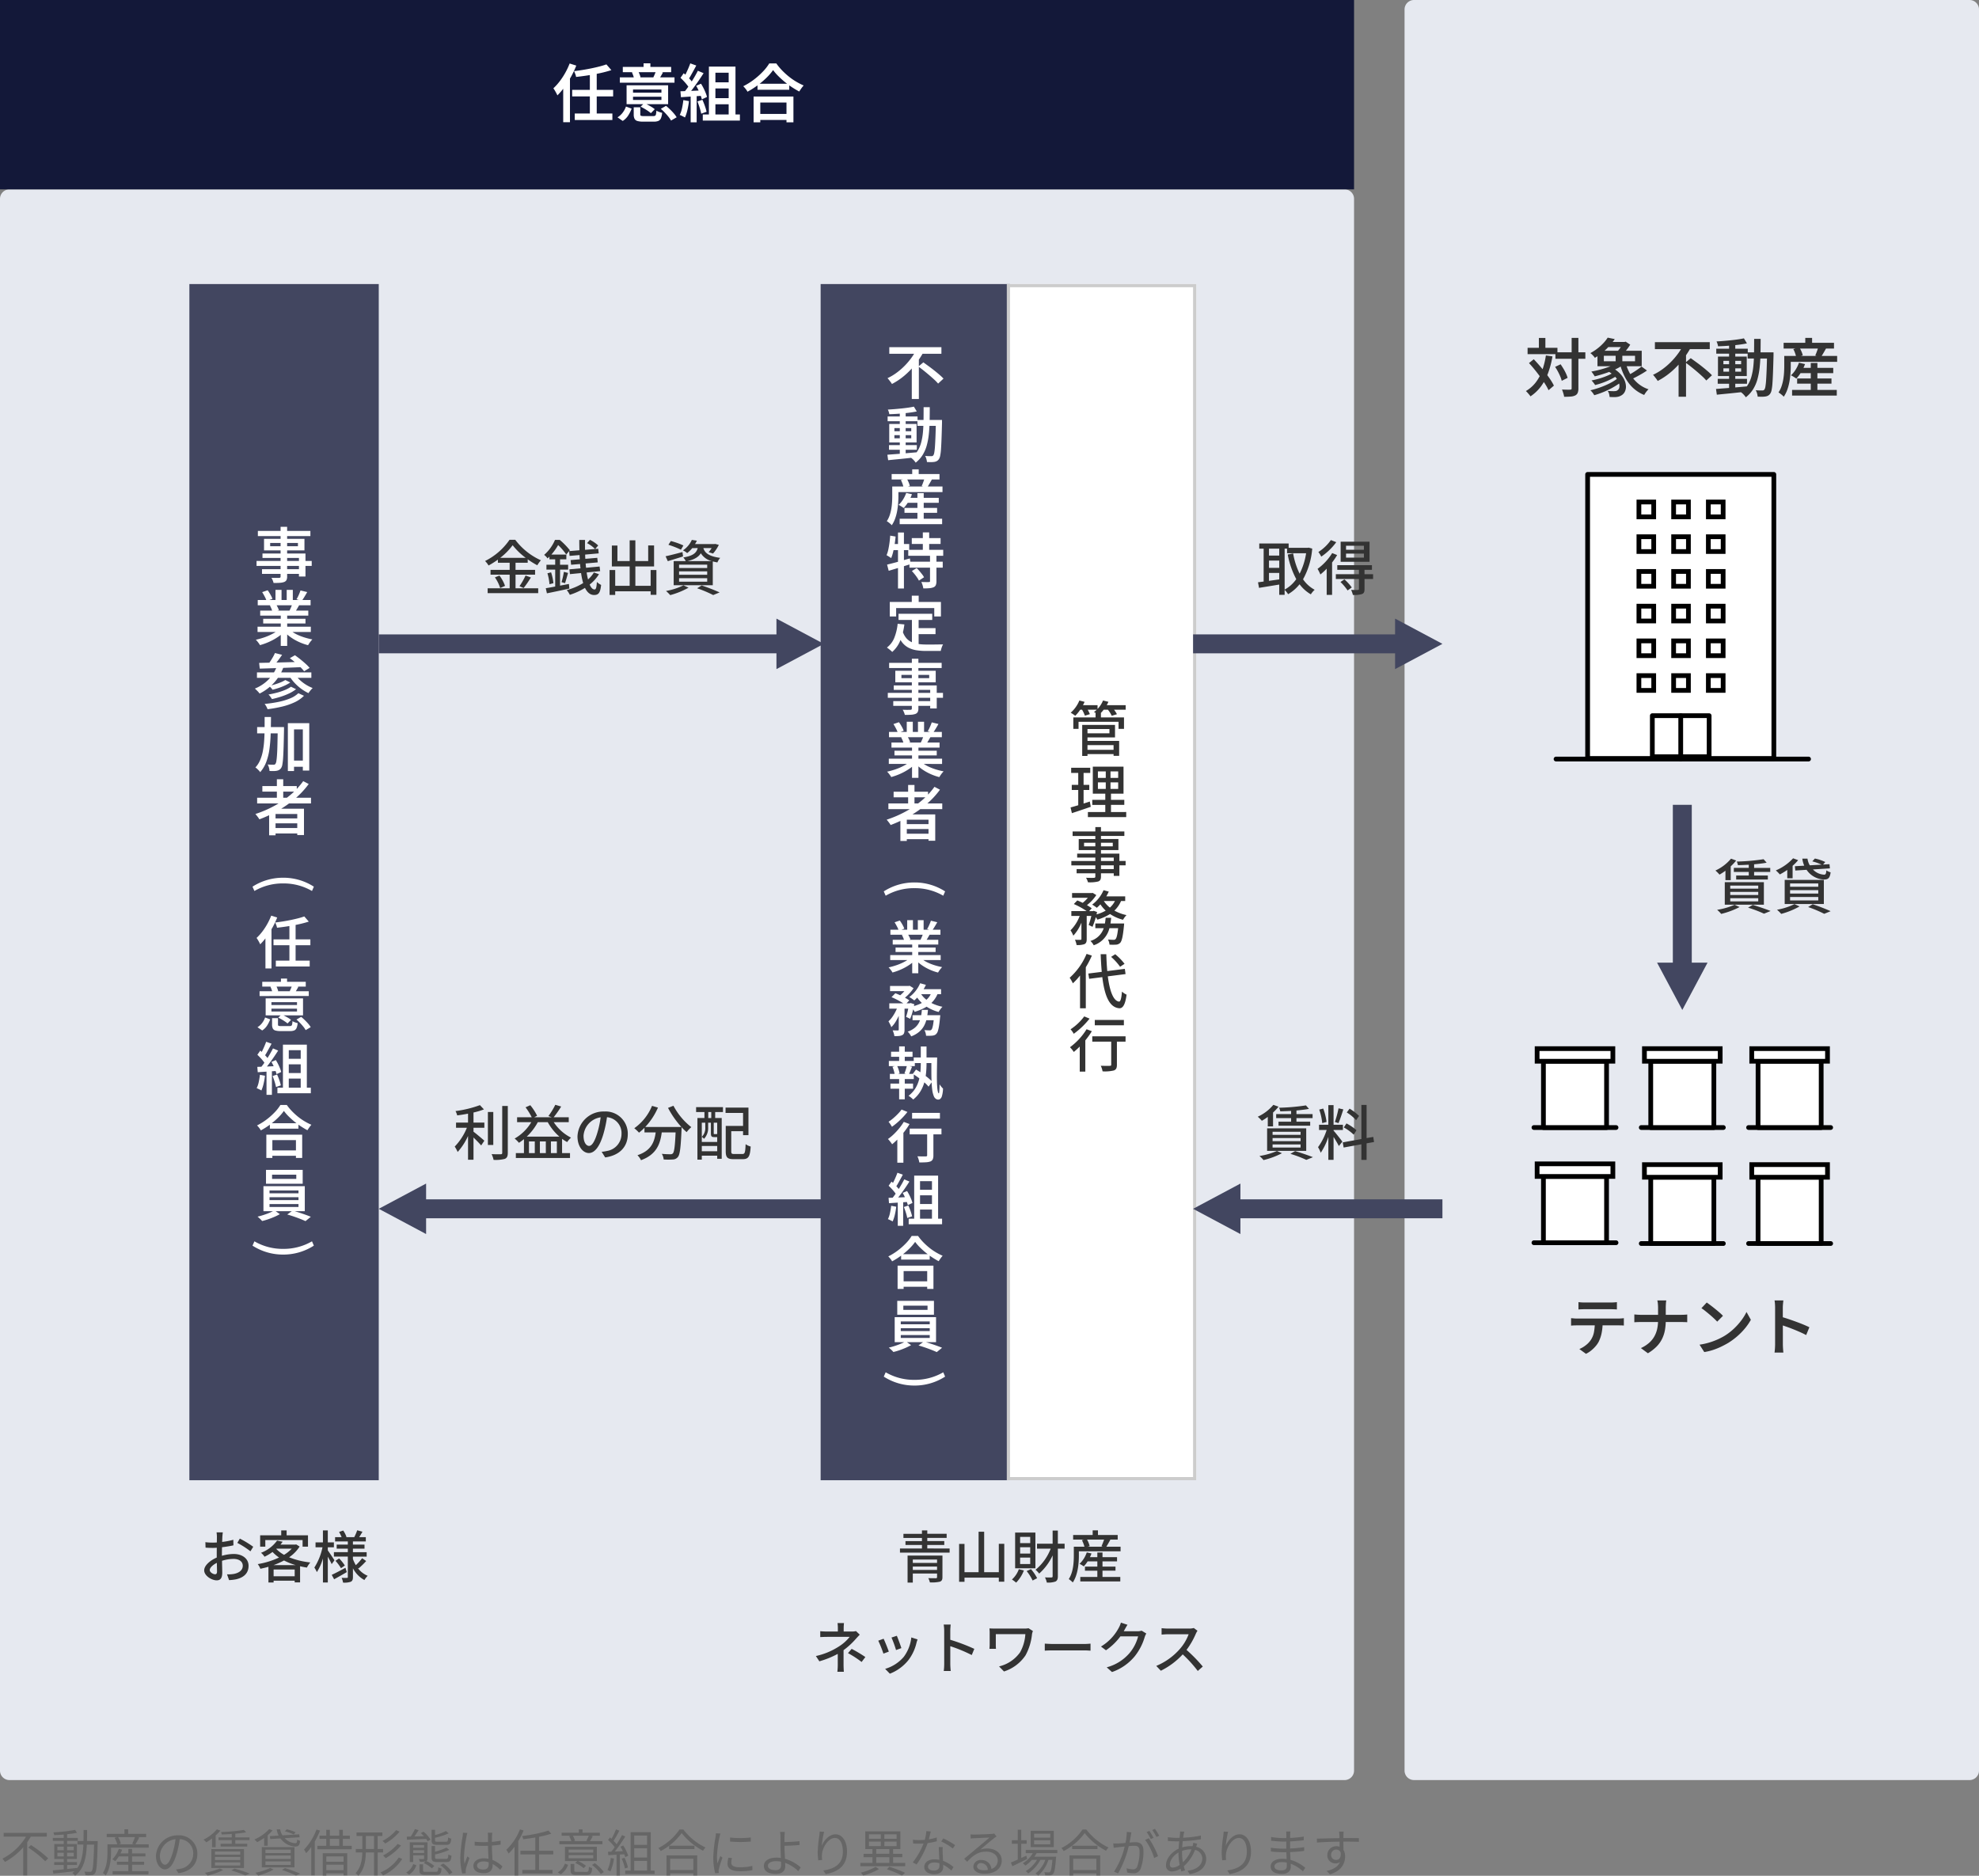 <svg xmlns="http://www.w3.org/2000/svg" width="627" height="594.328"><rect width="100%" height="100%" fill="#808080" stroke="none"/><defs><clipPath id="a"><path fill="none" d="M0 0h28.188v61.188H0z"/></clipPath></defs><path fill="#e6e9f0" d="M448 0h176a3 3 0 0 1 3 3v558a3 3 0 0 1-3 3H448a3 3 0 0 1-3-3V3a3 3 0 0 1 3-3M3 60h423a3 3 0 0 1 3 3v498a3 3 0 0 1-3 3H3a3 3 0 0 1-3-3V63a3 3 0 0 1 3-3"/><path fill="#333" d="M70.6 485.51h-1.984a12 12 0 0 1 .108 1.422c0 .324-.018.972-.018 1.782q-.675.054-1.242.054a18 18 0 0 1-2.394-.144l.054 1.728c.594.054 1.278.09 2.376.09q.513 0 1.188-.054c-.018.684-.018 1.368-.018 2v1.112c-2.124.918-3.978 2.52-3.978 4.05 0 1.728 2.394 3.168 3.96 3.168 1.062 0 1.764-.558 1.764-2.466 0-.72-.054-2.232-.072-3.726a12.2 12.2 0 0 1 3.69-.594c1.638 0 2.88.774 2.88 2.16 0 1.512-1.314 2.3-2.826 2.592a9.5 9.5 0 0 1-2.16.126l.648 1.836a14 14 0 0 0 2.286-.27c2.646-.63 3.888-2.124 3.888-4.266 0-2.3-2.016-3.744-4.7-3.744a14 14 0 0 0-3.744.576v-.63c0-.648.018-1.368.036-2.088a37 37 0 0 0 3.618-.594l-.036-1.764a22.6 22.6 0 0 1-3.546.684c.036-.648.054-1.224.072-1.656.038-.43.092-1.042.15-1.384m5.382 1.98-.792 1.368a26 26 0 0 1 4.158 2.664l.882-1.44a32 32 0 0 0-4.252-2.592Zm-9.526 9.972c0-.72.936-1.638 2.25-2.286.018 1.17.054 2.214.054 2.79 0 .594-.252.828-.612.828-.612 0-1.692-.612-1.692-1.332m17.6-9.5h11.812v2.088h1.71v-3.6H90.81v-1.55H89.1v1.546h-6.678v3.6h1.638Zm2.596 7.938a23 23 0 0 0 3.33-1.476 20.7 20.7 0 0 0 3.708 1.476Zm.036 3.528v-2.146h6.678v2.142Zm.954-8.748h4.788a11.2 11.2 0 0 1-2.43 1.958 10.2 10.2 0 0 1-2.466-1.872Zm6.192-1.35-.306.072h-4.68q.378-.459.7-.918l-1.764-.36a11.15 11.15 0 0 1-5.094 3.87 4.9 4.9 0 0 1 1.116 1.242 14.3 14.3 0 0 0 2.538-1.512 12.2 12.2 0 0 0 2.07 1.764 25.8 25.8 0 0 1-6.75 2.088 6 6 0 0 1 .828 1.476c.846-.18 1.71-.378 2.556-.63v4.978h1.638v-.576h6.678v.54h1.71v-5.108c.7.162 1.422.306 2.16.414a8.2 8.2 0 0 1 1.08-1.62 25 25 0 0 1-6.714-1.638 11.7 11.7 0 0 0 3.33-3.4Zm12.132 5.04c-.288-.468-1.62-2.484-2.106-3.132v-.99h1.926V488.7h-1.926v-3.8h-1.548v3.8h-2.34v1.548h2.2a19.2 19.2 0 0 1-2.574 6.426 8.5 8.5 0 0 1 .792 1.44 16.8 16.8 0 0 0 1.926-4.32v7.606h1.544v-8.19c.468.846.99 1.818 1.224 2.376Zm3.474 2.376c-1.6.864-3.222 1.728-4.338 2.232l.756 1.4a155 155 0 0 0 4.014-2.268Zm-3.15-2.214a15 15 0 0 1 1.746 2.34l1.224-.846a13.7 13.7 0 0 0-1.818-2.25Zm7.29 2.43a22.6 22.6 0 0 0 2.43-2.362l-1.278-.9a16 16 0 0 1-2 2.214 12 12 0 0 1-.918-1.962v-.752h4.356v-1.4h-4.354v-1.124h3.672V489.4h-3.672v-1.01h4.084v-1.35h-2.1c.324-.5.684-1.116 1.044-1.728l-1.674-.45a15 15 0 0 1-.94 2.178h-2.646l.2-.072a9 9 0 0 0-1.044-2.034l-1.314.45a13 13 0 0 1 .81 1.656h-2.07v1.35h4.034v1.01h-3.532v1.278h3.532v1.116h-4.41v1.4h4.41v6.462c0 .216-.072.288-.288.288-.234.018-.972.018-1.674-.018a6 6 0 0 1 .45 1.512 6.3 6.3 0 0 0 2.448-.27c.522-.27.684-.7.684-1.512V496.9a8.97 8.97 0 0 0 3.636 3.726 6.4 6.4 0 0 1 1.044-1.346 7.5 7.5 0 0 1-3.186-2.52Zm175.62.464v-1.08h7.686v1.08Zm7.686-3.294v1.062H289.2v-1.062Zm1.71-1.26h-11.05v8.568h1.654v-2.88h7.686v1.134c0 .27-.09.342-.4.36-.27 0-1.386 0-2.376-.036a5.6 5.6 0 0 1 .5 1.35 11.7 11.7 0 0 0 3.132-.216c.63-.216.846-.612.846-1.44Zm-4.806-2.25v-1.116h5.382v-1.224h-5.382v-1.008h6.138v-1.3h-6.138V484.9h-1.69v1.08h-5.868v1.3h5.868v1.008h-5.22v1.224h5.22v1.116h-6.966v1.3h15.732v-1.3Zm22.662-1.476v9h-4.642v-12.834h-1.764v12.834h-4.464v-8.964h-1.71v12.006h1.71v-1.332h10.872v1.3h1.728v-12.01Zm9.954-.216H323.2v-1.98h3.2Zm0 3.312H323.2v-2.016h3.2Zm0 3.312H323.2V493.5h3.2Zm1.638-9.972h-6.424V496.9h6.426Zm-5.254 11.61a7.95 7.95 0 0 1-2.178 3.258 15 15 0 0 1 1.332.99 11.2 11.2 0 0 0 2.448-3.852Zm2.484.594a14.8 14.8 0 0 1 1.89 2.988l1.422-.738a13.4 13.4 0 0 0-1.944-2.862Zm12.026-8.676h-2.144v-4.158H333.5v4.158h-4.95v1.566h4.338a16.1 16.1 0 0 1-4.806 6.7 7.3 7.3 0 0 1 1.152 1.202 17.5 17.5 0 0 0 4.266-5.76v6.606c0 .288-.108.378-.4.378-.252.018-1.1.018-2.034-.018a6 6 0 0 1 .594 1.638 7.2 7.2 0 0 0 2.74-.322c.54-.288.756-.774.756-1.674v-8.75h2.144Zm12 8.55h4.122v-1.3H349.3v-1.652h4.608v-1.332H349.3V491.9h-1.634v1.476h-2.34c.18-.378.342-.774.486-1.17l-1.494-.342a8.84 8.84 0 0 1-2.286 3.618 10 10 0 0 1 1.332.81 9.7 9.7 0 0 0 1.224-1.584h3.078v1.656h-3.924v1.3h3.924v1.976h-5.4v1.422h12.672v-1.422H349.3Zm.5-9.846a21 21 0 0 1-.828 2.106l.45.144h-4.834l.648-.18a7.6 7.6 0 0 0-.828-2.07Zm.72 2.25c.378-.612.828-1.422 1.278-2.2l-.234-.054h2.556v-1.458h-6.256v-1.472h-1.674v1.476H340v1.458h3.42l-.648.162a9.8 9.8 0 0 1 .81 2.088h-3.368v2.844c0 2.124-.162 5.2-1.6 7.416a8 8 0 0 1 1.276 1.062c1.62-2.412 1.926-6.066 1.926-8.478v-1.386h13.212v-1.458Zm-83.12 24.192h-2.052a11 11 0 0 1 .108 1.62v1.062h-3.348c-.612 0-1.62-.036-2.232-.108v1.87c.558-.036 1.62-.072 2.268-.072h7.056a13.5 13.5 0 0 1-3.384 3.024 22.1 22.1 0 0 1-7.322 3.048l1.1 1.674a29 29 0 0 0 5.832-2.358v3.546a19 19 0 0 1-.126 2.124h2.052a37 37 0 0 1-.09-2.124v-4.72a24.2 24.2 0 0 0 3.96-3.654c.324-.36.792-.864 1.17-1.26l-1.192-1.134a5.3 5.3 0 0 1-1.278.144H267.3v-1.062a14 14 0 0 1 .1-1.62m5.58 12.33 1.188-1.566a43 43 0 0 0-4.338-2.592l-1.17 1.35a31 31 0 0 1 4.324 2.808Zm11.16-8.3-1.692.558a33 33 0 0 1 1.44 3.96l1.692-.612c-.23-.792-1.112-3.148-1.436-3.904Zm6.57 1.152-1.98-.63a12.5 12.5 0 0 1-2.394 6.156 12.27 12.27 0 0 1-5.9 3.8l1.494 1.53a13.95 13.95 0 0 0 5.922-4.356 14.4 14.4 0 0 0 2.52-5.436c.072-.288.18-.612.342-1.062Zm-10.764-.216-1.692.612a37 37 0 0 1 1.638 4.1l1.71-.63c-.338-.984-1.238-3.252-1.652-4.08Zm19.206 7.92a19 19 0 0 1-.144 2.3h2.214a21 21 0 0 1-.144-2.3v-5.56a47 47 0 0 1 6.8 2.808l.81-1.962a61 61 0 0 0-7.614-2.88v-2.808c0-.63.072-1.422.126-2.016h-2.214a13 13 0 0 1 .162 2.016Zm28.1-10.368-1.386-.882a6.6 6.6 0 0 1-1.384.108h-8.964c-.792 0-1.53-.018-2.034-.054.036.432.072.9.072 1.332v3.834c0 .4-.036.81-.072 1.3h2.07a13 13 0 0 1-.054-1.3v-3.346h9.36a13.5 13.5 0 0 1-1.674 5.76 11.37 11.37 0 0 1-6.66 4.464l1.566 1.6a12.95 12.95 0 0 0 6.822-5.11 17.6 17.6 0 0 0 2.052-6.714 5.5 5.5 0 0 1 .288-.99Zm3.762 4V523c.612-.054 1.692-.09 2.682-.09h9.794c.792 0 1.62.072 2.016.09v-2.228c-.45.036-1.152.108-2.016.108h-9.79c-.974 0-2.09-.072-2.684-.108Zm26.21-5.974-2.088-.684a8 8 0 0 1-.666 1.62 15.3 15.3 0 0 1-5.652 5.958l1.582 1.184a18.8 18.8 0 0 0 4.572-4.41h5.618a13.5 13.5 0 0 1-2.736 5.31 14.4 14.4 0 0 1-7.218 4.5l1.674 1.494a16.2 16.2 0 0 0 7.2-4.986 17.8 17.8 0 0 0 3.168-6.12 6 6 0 0 1 .5-1.1l-1.476-.9a4.2 4.2 0 0 1-1.35.18h-4.32c.09-.144.18-.306.252-.45.202-.358.58-1.06.94-1.596m22.176 1.886-1.17-.864a5.5 5.5 0 0 1-1.566.18h-6.678a19 19 0 0 1-1.962-.126v2.034c.288-.018 1.26-.108 1.962-.108h6.606a14.8 14.8 0 0 1-2.862 4.752 20.2 20.2 0 0 1-7.4 5.274l1.458 1.53a23.6 23.6 0 0 0 6.93-5.184 40.4 40.4 0 0 1 4.77 5.256l1.584-1.4a48 48 0 0 0-5.148-5.274 24.6 24.6 0 0 0 2.952-5.13 6 6 0 0 1 .524-.94"/><path fill="#424660" d="M60 90h60v379H60Zm200 0h60v379h-60Z"/><path fill="#fff" d="M319 90h60v379h-60Z"/><path fill="#ccc" d="M320 91v377h58V91zm-1-1h60v379h-60Z"/><path fill="#131839" d="M0 0h429v60H0Z"/><path fill="#fff" d="M281.754 110.001h16.511v2.09h-16.511Zm9.215 6.137 1.577-1.33q.779.57 1.672 1.216t1.776 1.349q.883.7 1.653 1.368a17 17 0 0 1 1.282 1.216l-1.71 1.577a14 14 0 0 0-1.219-1.255q-.741-.684-1.6-1.416t-1.73-1.434q-.884-.703-1.701-1.292Zm-.646-5.377 2.261.8a27 27 0 0 1-2.584 3.882 25.3 25.3 0 0 1-3.363 3.487 21.4 21.4 0 0 1-4.047 2.736 4.5 4.5 0 0 0-.409-.618l-.513-.665a6 6 0 0 0-.485-.561 17 17 0 0 0 2.927-1.747 21 21 0 0 0 2.565-2.233 22 22 0 0 0 2.109-2.5 16.3 16.3 0 0 0 1.539-2.582Zm-1.444 4.37 2.242-2.223v13.508h-2.242Zm-7.22 25.908h8.816v1.462h-8.816Zm-.437-9.082h9.478v1.5h-9.478Zm3.857-1.444h1.862v13.718h-1.862Zm-3.933 13.566q1.178-.1 2.708-.209t3.246-.269l3.411-.3.019 1.558q-1.615.171-3.258.352t-3.154.323q-1.511.143-2.727.276Zm2.223-6.213v1.007h5.339v-1.007Zm0-2.242v1.007h5.339v-1.007Zm-1.634-1.292h8.665v5.852h-8.665Zm7.809-5.491.912 1.52q-1.178.247-2.66.427t-3.049.294q-1.568.114-2.993.152a4 4 0 0 0-.171-.741 5 5 0 0 0-.285-.722q1.064-.057 2.195-.152t2.223-.209 2.071-.256 1.757-.313m1.121 4.218h6.669v1.862h-6.669Zm5.852 0h1.938v.912q-.076 2.964-.152 5.016t-.171 3.363a15 15 0 0 1-.256 2.042 3 3 0 0 1-.39 1.055 2 2 0 0 1-.646.627 2.5 2.5 0 0 1-.8.266 6 6 0 0 1-1.04.076q-.627 0-1.311-.019a6 6 0 0 0-.19-.979 3.6 3.6 0 0 0-.4-.959q.646.057 1.168.066t.807.01a.95.95 0 0 0 .38-.067.7.7 0 0 0 .285-.257 2.4 2.4 0 0 0 .275-.874 18 18 0 0 0 .209-1.91q.086-1.244.162-3.192t.133-4.741Zm-3.9-4.047h1.957q0 2.375-.048 4.541t-.257 4.085a21.7 21.7 0 0 1-.669 3.563 11.5 11.5 0 0 1-1.311 2.993 9.4 9.4 0 0 1-2.175 2.394 5 5 0 0 0-.4-.542 6 6 0 0 0-.523-.551 5 5 0 0 0-.523-.428 8.1 8.1 0 0 0 2-2.128 9.8 9.8 0 0 0 1.168-2.688 19 19 0 0 0 .57-3.24q.161-1.748.19-3.752t.026-4.247Zm-5.676 28.721h10.488v1.577h-10.488Zm-.38 3.192H296.9v1.558h-10.339Zm-1.52 3.439h13.452v1.71h-13.452Zm5.624-8.113h1.995v9.177h-1.995Zm-3.553-.076 1.824.418a13.6 13.6 0 0 1-1.159 2.413 11.4 11.4 0 0 1-1.463 1.957q-.19-.152-.484-.342t-.6-.37a4 4 0 0 0-.532-.276 8 8 0 0 0 1.415-1.72 10 10 0 0 0 .999-2.08m-3.325-2.033h14.82v1.767h-14.82Zm-1.287-3.952h15.157v1.729H282.5Zm6.517-1.482h2.052v2.508h-2.057Zm-6.332 5.434h1.957v3.059q0 .988-.086 2.175a25 25 0 0 1-.3 2.441 15 15 0 0 1-.636 2.442 9.2 9.2 0 0 1-1.083 2.157 3.7 3.7 0 0 0-.447-.447q-.295-.257-.608-.494a4.4 4.4 0 0 0-.523-.351 7.7 7.7 0 0 0 .931-1.91 13.6 13.6 0 0 0 .513-2.09 20 20 0 0 0 .228-2.071q.057-1.016.057-1.871Zm2.736-2.052 1.843-.494a11 11 0 0 1 .608 1.216 5.8 5.8 0 0 1 .38 1.159l-1.976.551a7 7 0 0 0-.313-1.178 9 9 0 0 0-.542-1.254m7.505-.665 2.318.494q-.4.722-.807 1.416t-.732 1.188l-1.691-.513q.171-.38.342-.826t.333-.912a6.5 6.5 0 0 0 .237-.847m-4.047 19.069H298v1.862h-9.121Zm-1.121 3.707h11.077v1.9h-11.077Zm.38 3.762h10.545v1.9h-10.545Zm4.237-9.272h2.014v6.555h-2.014Zm2.28 7.182h2.033v8.265a3.3 3.3 0 0 1-.19 1.244 1.36 1.36 0 0 1-.741.694 4.5 4.5 0 0 1-1.349.294q-.8.067-1.881.067a6 6 0 0 0-.237-1.036 7 7 0 0 0-.389-1q.76.019 1.444.029t.912-.009a.54.54 0 0 0 .314-.067.31.31 0 0 0 .086-.257Zm-5.755 5.052 1.52-.931a10 10 0 0 1 .893.94q.437.523.836 1.035a6 6 0 0 1 .608.931l-1.617 1.065a7.6 7.6 0 0 0-.57-.969q-.361-.532-.8-1.074t-.87-.997m-7.849-2.033q.931-.228 2.109-.532t2.489-.684 2.622-.741l.266 1.786q-1.805.57-3.648 1.131t-3.325 1Zm3.458-10.165h1.881v17.727h-1.881Zm-2.47.988 1.71.285q-.114 1.254-.313 2.508t-.466 2.366a12.6 12.6 0 0 1-.627 1.966 4 4 0 0 0-.418-.3l-.551-.352a4 4 0 0 0-.494-.275 9.4 9.4 0 0 0 .561-1.786q.218-1.007.371-2.147t.227-2.265m.418 2.66h5.605v1.938h-5.985Zm2.223 22.09h10.678v1.957H284.68Zm5.32 4.56h6.4v1.9H290Zm-1.083-3.458h2.128v9.31l-2.128-.266Zm-4.517 2.071 2.128.209a20 20 0 0 1-1.3 5.111 9.5 9.5 0 0 1-2.555 3.61 3.6 3.6 0 0 0-.466-.456q-.313-.266-.646-.522t-.561-.427a7.1 7.1 0 0 0 2.347-3.1 16.3 16.3 0 0 0 1.053-4.425m1.577 2.394a6.3 6.3 0 0 0 1.183 2.176 4.9 4.9 0 0 0 1.7 1.254 8 8 0 0 0 2.137.589 18 18 0 0 0 2.479.162h1.924q.627 0 1.273-.01l1.207-.019q.561-.009.9-.009a5 5 0 0 0-.285.608q-.152.38-.266.77t-.171.693h-4.695a19 19 0 0 1-3.05-.228 8.2 8.2 0 0 1-2.527-.826 6.3 6.3 0 0 1-2-1.71 9.8 9.8 0 0 1-1.486-2.881Zm2.902-11.305h2.185v3.363h-2.185Zm-6.973 1.995h16.207v4.6H296v-2.66h-12.08v2.66h-2.014Zm6.994 17.986h2.071v15.732a2.45 2.45 0 0 1-.219 1.169 1.4 1.4 0 0 1-.75.6 4.8 4.8 0 0 1-1.311.247q-.8.057-2.014.057a4.7 4.7 0 0 0-.275-.836 5 5 0 0 0-.409-.8q.494.019.988.029t.893 0q.4-.009.551-.009a.7.7 0 0 0 .37-.1.45.45 0 0 0 .1-.352Zm-7.2 1.311h16.641v1.634H281.7Zm3.895 3.819v1.026h8.8v-1.026Zm-1.938-1.311h12.803v3.667h-12.806Zm-.494 4.655h13.62v7.277h-2.071v-5.871H283.16Zm-1.881 2.356h17.48v1.558h-17.483Zm1.729 2.6h12.803v1.5h-12.806Zm-1.411 18.236h16.874v1.672H281.6Zm.057-8.474H298.4v1.672h-16.741Zm.779 3.363h15.24v1.6h-15.238Zm.95 2.6h13.4v1.482h-13.398Zm5.567-1.805h2.033v10.393h-2.031Zm-1.672-7.372h1.919v4.015h-1.917Zm3.553 0h1.938v3.9h-1.936Zm-2.3 12.407 1.615.741a12 12 0 0 1-2.166 1.824 18 18 0 0 1-2.717 1.5 20 20 0 0 1-2.907 1.045 4 4 0 0 0-.359-.575q-.228-.313-.475-.618a5 5 0 0 0-.475-.513 23 23 0 0 0 2.85-.807 17.4 17.4 0 0 0 2.641-1.178 9.7 9.7 0 0 0 1.996-1.416Zm2.907-.038a9 9 0 0 0 1.416 1.1 12.4 12.4 0 0 0 1.824.96 19 19 0 0 0 2.09.751 23 23 0 0 0 2.194.532q-.209.209-.475.532t-.5.674q-.237.351-.389.618a17 17 0 0 1-2.214-.732 17 17 0 0 1-2.1-1.026 15 15 0 0 1-1.881-1.283 11 11 0 0 1-1.539-1.5Zm3.762-12.179 2.128.513q-.437.779-.893 1.53t-.855 1.283l-1.653-.532a8 8 0 0 0 .484-.874q.237-.494.446-1t.346-.917Zm-2.503 4.05 2.147.513q-.38.665-.741 1.283t-.665 1.055l-1.731-.476q.266-.532.542-1.187t.448-1.188m-9.635-3.515 1.748-.589a15 15 0 0 1 .874 1.378 8 8 0 0 1 .627 1.34l-1.843.684a8 8 0 0 0-.579-1.359q-.409-.789-.827-1.454m2.435 4.218 1.976-.323a9 9 0 0 1 .523.95 6.4 6.4 0 0 1 .371.912l-2.071.38a7 7 0 0 0-.323-.931 9 9 0 0 0-.476-.988m-4.031 20.931h17.062v1.8h-17.062Zm1.653-3.705h10.906v1.767h-10.906Zm3.268 10.26h8.626v1.558h-8.626Zm0 3.04h8.626v1.729h-8.626Zm1.33-15.447h2.014v6.859h-2.014Zm8.341.589 1.748.912a27.2 27.2 0 0 1-4.351 4.664 35 35 0 0 1-5.358 3.753 40.6 40.6 0 0 1-5.928 2.775 4 4 0 0 0-.342-.542q-.228-.313-.475-.627t-.437-.522a35.3 35.3 0 0 0 5.919-2.536 30.7 30.7 0 0 0 5.187-3.525 23.5 23.5 0 0 0 4.037-4.348Zm-10.792 8.74h11.039v8.341h-2.128v-6.669h-6.88v6.745h-2.031Z"/><path fill="#333" d="M352.807 236.081v1.5h-8.265v-1.5Zm-1.307-5.092v1.349h-6.958v-1.349Zm-6.954 2.66h8.721v-3.971H342.87v9.842h1.672v-.589h8.265v.551h1.767v-4.731h-10.032Zm12.1-10.222h-6a11 11 0 0 0 .532-1.064l-1.71-.418a8.4 8.4 0 0 1-1.734 2.679v-1.2h-4.617c.19-.342.361-.7.513-1.045l-1.653-.434a10.45 10.45 0 0 1-2.755 3.876 11 11 0 0 1 1.444.969 12 12 0 0 0 1.577-1.919h.589a11.6 11.6 0 0 1 .893 1.881l1.575-.475a10 10 0 0 0-.684-1.406h2.871a8 8 0 0 1-.893.741c.171.076.38.19.608.3h-.1v1.388h-7.044v3.629h1.653v-2.239h12.673v2.242h1.729V227.3H348.8v-1.384h-.04a10 10 0 0 0 .912-1.045h1.349a9 9 0 0 1 1.2 1.919l1.653-.494a9 9 0 0 0-.912-1.425h3.686Zm-11.363 30.526c-.646.228-1.33.437-1.976.646v-4.294h1.805v-1.634h-1.805v-3.781h2.109v-1.634h-6.042v1.634h2.242v3.781h-2.052v1.634h2.052v4.826c-.912.285-1.748.513-2.432.7l.416 1.808c1.71-.551 3.914-1.292 5.985-2.014Zm2.565-6.061h2.489v2.071h-2.489Zm0-3.477h2.489v2.052h-2.489Zm6.422 2.052h-2.432v-2.052h2.432Zm0 3.5h-2.432v-2.075h2.432Zm-2.28 7.315v-2.265h4.218v-1.6h-4.218v-1.953h3.971v-8.55h-9.728v8.55h3.952v1.957h-4.123v1.6h4.123v2.261h-5.51v1.615h12.141v-1.619Zm.874 18.081h-4.047v-1.182h4.047Zm-4.047-3.648h4.047v1.083h-4.047Zm-5.358-3.557v-1.14h3.572v1.14Zm9.1-1.14v1.14h-3.742v-1.14Zm4.066 5.776h-1.975v-2.337h-5.833v-1.121h5.529v-3.5h-5.529v-.969h7.41v-1.421h-7.41v-1.387h-1.786v1.387h-7.201v1.425h7.2v.969h-5.262v3.5h5.263v1.121h-5.757v1.254h5.757v1.083h-7.6v1.387h7.6v1.178H341.1v1.33h5.931v1.007c0 .323-.114.418-.456.437-.3.019-1.444.019-2.489-.019a5.5 5.5 0 0 1 .608 1.425 11.2 11.2 0 0 0 3.23-.247c.646-.247.893-.646.893-1.615v-.988h4.047v.817h1.786v-3.329h1.976Zm-4.806 19.806c.1-.589.171-1.178.228-1.805H350.3a26 26 0 0 1-.228 1.805h-3.041v1.482h2.66a6.28 6.28 0 0 1-4.218 4.047 5.2 5.2 0 0 1 1.045 1.371 7.6 7.6 0 0 0 4.982-5.414h2.755c-.247 2.223-.513 3.192-.836 3.477a.73.73 0 0 1-.608.209c-.323 0-1.026-.019-1.767-.1a4.6 4.6 0 0 1 .475 1.634 19 19 0 0 0 2.109 0 2.02 2.02 0 0 0 1.273-.57c.532-.57.874-2.033 1.2-5.434.038-.247.057-.7.057-.7Zm1.425-7.125a6.9 6.9 0 0 1-1.6 2.09 8.6 8.6 0 0 1-1.919-2.09Zm3.249 0V284h-5.985a16 16 0 0 0 .779-1.5l-1.653-.456a11.33 11.33 0 0 1-3.61 4.579 10.4 10.4 0 0 1 1.463 1.007 12 12 0 0 0 1.14-1.1 11.2 11.2 0 0 0 1.691 1.995 12.6 12.6 0 0 1-2.907 1.2c.057-.266.114-.513.171-.76l-1.064-.38-.266.1h-1.178l.817-.893a13 13 0 0 0-1.52-1.007 13.3 13.3 0 0 0 2.964-3.185l-1.14-.7-.285.057h-6.251v1.5h5a10.8 10.8 0 0 1-1.634 1.6 22 22 0 0 0-1.71-.76l-1.1 1.14a23.5 23.5 0 0 1 4.066 2.242h-4.85v1.531h2.641a12.6 12.6 0 0 1-2.907 4.56 8.5 8.5 0 0 1 .893 1.691 13.4 13.4 0 0 0 2.565-4.123v5.149c0 .228-.076.266-.3.285s-.988.019-1.748-.019a6.3 6.3 0 0 1 .513 1.672 6.6 6.6 0 0 0 2.508-.285c.57-.3.7-.779.7-1.634v-7.3h1.462a21 21 0 0 1-.836 2.85l1.216.608a26 26 0 0 0 1.045-3.059 5 5 0 0 1 .494.779 15.8 15.8 0 0 0 4.009-1.784 13.5 13.5 0 0 0 4.123 1.824 6.5 6.5 0 0 1 1.1-1.482 13.4 13.4 0 0 1-3.838-1.425 9.2 9.2 0 0 0 2.109-3.04Zm-.209 19.905a18.2 18.2 0 0 0-2.945-3.04l-1.311.836a18.2 18.2 0 0 1 2.85 3.135Zm-12.027-3.15a20.9 20.9 0 0 1-5.357 7.562 10.3 10.3 0 0 1 1.007 1.767 19.3 19.3 0 0 0 2.28-2.489v10.393h1.823v-13a28 28 0 0 0 1.919-3.686Zm12.35 6.4-.228-1.653-5.567.7a84 84 0 0 1-.3-5.339h-1.79q.114 2.993.342 5.586l-4.256.532.266 1.672 4.161-.532c.722 5.833 2.2 9.6 5.377 9.861 1.007.057 1.881-.874 2.318-4.313a5.4 5.4 0 0 1-1.463-.969c-.171 2.147-.456 3.192-.931 3.173-1.805-.209-2.945-3.344-3.553-8Zm-.532 14.528h-9.215v1.691h9.215Zm-12.559-1.118a17.2 17.2 0 0 1-4.332 4.085 8 8 0 0 1 1.007 1.425 25 25 0 0 0 5.016-4.807Zm.741 4.066a20.2 20.2 0 0 1-5.263 5.7 10 10 0 0 1 1.216 1.5 25 25 0 0 0 1.881-1.71v7.942h1.767v-9.9a26 26 0 0 0 2.071-2.907Zm12.35 2.242h-10.545v1.691h6v7.3c0 .266-.114.361-.475.361-.342.019-1.615.019-2.831-.019a7 7 0 0 1 .57 1.767 11.9 11.9 0 0 0 3.591-.285c.722-.285.95-.8.95-1.805v-7.315h2.736Z"/><path fill="#fff" d="m192.12 20.4 1.58 1.82q-1.18.38-2.53.71t-2.82.6-2.94.48-2.89.37a4.7 4.7 0 0 0-.26-.93q-.2-.53-.38-.91 1.36-.16 2.78-.39t2.77-.51 2.55-.59 2.14-.65m-10.84 8.08h12.98v2.06h-12.98Zm.82 7.48h11.92v2.06H182.1Zm4.78-12.82h2.18V36.6h-2.18Zm-8.44 2.6 2.1-2.1.04.04v15.04h-2.14Zm2.04-5.62 2.1.66a28 28 0 0 1-1.64 3.49 33 33 0 0 1-2.06 3.26 21 21 0 0 1-2.28 2.69q-.12-.28-.34-.7t-.48-.85a8 8 0 0 0-.46-.69 17.5 17.5 0 0 0 2-2.21 22 22 0 0 0 1.77-2.7 23 23 0 0 0 1.39-2.95m20.08 11.54h9v-1.02h-9Zm0-2.3h9v-1h-9Zm11.12-2.34V33h-13.16v-5.98Zm-1.64-4.06q-.32.58-.61 1.08t-.53.88l-1.9-.44q.22-.44.45-.98t.37-.98Zm-7.88-.42a7 7 0 0 1 .47.98 8 8 0 0 1 .31.94l-2.04.48a7.5 7.5 0 0 0-.27-.98 7 7 0 0 0-.43-1.02Zm3.9-2.48v2.34h-2.16v-2.34Zm7.64 4.46v1.68h-17.32v-1.68Zm-1.06-3.32v1.68h-15.32V21.2Zm-12.52 13.22a11.7 11.7 0 0 1-1.08 2.16 5.7 5.7 0 0 1-1.74 1.74l-1.66-1.14a5.8 5.8 0 0 0 1.65-1.5 6.9 6.9 0 0 0 1.03-1.92Zm10.9-.88q.62.5 1.28 1.14t1.21 1.28a8 8 0 0 1 .87 1.2l-1.78 1.04a7.5 7.5 0 0 0-.81-1.2q-.53-.66-1.16-1.32a16 16 0 0 0-1.27-1.2Zm-6.9-.86q.56.24 1.2.58t1.2.68a6.4 6.4 0 0 1 .92.66l-1.22 1.26a9 9 0 0 0-.9-.69q-.54-.37-1.16-.73t-1.2-.64Zm-1.26 3.54q0 .38.21.47a3 3 0 0 0 .93.09h2.96a1.2 1.2 0 0 0 .59-.11.73.73 0 0 0 .28-.49 7 7 0 0 0 .13-1.12 5 5 0 0 0 .86.4 6 6 0 0 0 .96.28 5.4 5.4 0 0 1-.38 1.73 1.6 1.6 0 0 1-.8.84 3.65 3.65 0 0 1-1.44.23h-3.4a6.2 6.2 0 0 1-1.83-.21 1.44 1.44 0 0 1-.9-.71 3.1 3.1 0 0 1-.25-1.38V34h2.08Zm22.84-10.14h6.12v1.94h-6.12Zm0 5.02h6.12v1.94h-6.12Zm-1.1-10h8.42v16.34h-2.16v-14.4h-4.2v14.4h-2.06Zm-1.94 15.16h11.76v1.94h-11.76Zm-3.96-16.18 1.9.68q-.4.76-.84 1.56t-.86 1.55a12 12 0 0 1-.82 1.29l-1.46-.6a14 14 0 0 0 .76-1.38q.38-.78.73-1.6t.59-1.5m2.4 2.34 1.82.76q-.72 1.14-1.58 2.39t-1.73 2.4-1.65 2.01l-1.3-.68a19 19 0 0 0 1.19-1.52q.61-.86 1.2-1.79t1.12-1.85.93-1.72m-5.5 2.24 1.02-1.46q.54.46 1.1 1.01t1.03 1.09a6.2 6.2 0 0 1 .73 1l-1.1 1.66a8 8 0 0 0-.71-1.06q-.45-.58-1-1.17t-1.07-1.07m4.96 2.52 1.54-.66a16 16 0 0 1 .8 1.42q.38.76.67 1.48a9.5 9.5 0 0 1 .43 1.3l-1.64.76a12 12 0 0 0-.41-1.32q-.27-.74-.63-1.52t-.76-1.46m-4.98 1.74q1.38-.04 3.3-.12t3.94-.18l-.02 1.7q-1.88.14-3.73.26t-3.33.22Zm5.38 3.22 1.58-.52a21 21 0 0 1 .79 1.97 16 16 0 0 1 .53 1.83l-1.7.6a16 16 0 0 0-.48-1.87q-.34-1.09-.72-2.01m-4.46-.42 1.78.32a24 24 0 0 1-.49 2.83 13 13 0 0 1-.77 2.35q-.2-.12-.5-.27t-.61-.3a5 5 0 0 0-.55-.23 8.8 8.8 0 0 0 .73-2.16 25 25 0 0 0 .41-2.54m2.32-1.88h1.9v8.92h-1.9Zm21.18-3.3h10.06v1.9H240Zm-.28 9.56h10.44V38h-10.44Zm-.96-5.52h12.62v8.18h-2.2v-6.28h-8.3v6.28h-2.12Zm6.18-8.38a17.4 17.4 0 0 1-2.09 2.43 26 26 0 0 1-2.81 2.39 26 26 0 0 1-3.22 2.04 3.6 3.6 0 0 0-.35-.58q-.23-.32-.49-.63a6 6 0 0 0-.5-.53 21 21 0 0 0 3.34-2.07 23.4 23.4 0 0 0 2.88-2.56 15 15 0 0 0 2.02-2.59h2.24a18.4 18.4 0 0 0 1.8 2.18 23 23 0 0 0 2.13 1.95 20 20 0 0 0 2.34 1.63 20 20 0 0 0 2.39 1.22 10 10 0 0 0-.74.93q-.36.51-.66.99-1.16-.62-2.35-1.4a26 26 0 0 1-2.29-1.69q-1.1-.91-2.04-1.85a15 15 0 0 1-1.6-1.86"/><path fill="#333" d="M492.8 111.62h9.48v2.06h-9.48Zm-8.82-1.42h9.46v2h-9.46Zm13.96-3.14h2.14v15.96a3.8 3.8 0 0 1-.22 1.45 1.68 1.68 0 0 1-.76.81 3.7 3.7 0 0 1-1.4.36q-.88.08-2.14.08a5.5 5.5 0 0 0-.15-.73q-.11-.41-.25-.83t-.28-.74q.86.04 1.6.05t1-.01a.55.55 0 0 0 .36-.09.5.5 0 0 0 .1-.37Zm-5.24 9.18 1.74-.82q.46.66.92 1.43a15 15 0 0 1 .8 1.52 9 9 0 0 1 .5 1.35l-1.86.94a9 9 0 0 0-.46-1.37q-.32-.77-.75-1.57a17 17 0 0 0-.89-1.48m-8.28-1.2 1.52-1.22q.9.94 1.84 2.03t1.82 2.21 1.58 2.17a17 17 0 0 1 1.14 1.95l-1.7 1.46a15 15 0 0 0-1.09-1.98q-.69-1.08-1.53-2.23t-1.76-2.29-1.82-2.1m3.14-7.96h2.06v4.34h-2.06Zm2.22 5.54 2.08.3a29 29 0 0 1-1.39 5.3 17 17 0 0 1-2.26 4.22 13.4 13.4 0 0 1-3.31 3.14 5 5 0 0 0-.4-.53q-.26-.31-.54-.63a5 5 0 0 0-.52-.52 10.9 10.9 0 0 0 3.12-2.73 13.9 13.9 0 0 0 2.04-3.78 25 25 0 0 0 1.18-4.77m19.48 4.9 1.42-1.06a10.3 10.3 0 0 1 2.49 1.81 7.3 7.3 0 0 1 1.45 2.04 5.4 5.4 0 0 1 .52 2 3.66 3.66 0 0 1-.31 1.71 2.7 2.7 0 0 1-1.01 1.18 3.8 3.8 0 0 1-1.03.47 5.3 5.3 0 0 1-1.19.15q-.36 0-.78-.01t-.86-.03a5 5 0 0 0-.16-.97 2.7 2.7 0 0 0-.44-.95q.52.04 1.02.06t.86.02a4.4 4.4 0 0 0 .68-.05 1.16 1.16 0 0 0 .58-.27 1.34 1.34 0 0 0 .56-.95 2.96 2.96 0 0 0-.21-1.55 5.7 5.7 0 0 0-1.2-1.82 9.5 9.5 0 0 0-2.39-1.78m2.18.32 1.44.74a13 13 0 0 1-2.15 1.39 23 23 0 0 1-2.66 1.19 24 24 0 0 1-2.69.84q-.2-.32-.53-.75a7 7 0 0 0-.61-.71 25 25 0 0 0 2.64-.65 23 23 0 0 0 2.57-.94 10.2 10.2 0 0 0 1.99-1.11m1.32 1.82 1.5.82a14 14 0 0 1-1.91 1.47 25 25 0 0 1-2.31 1.33q-1.22.62-2.48 1.11t-2.46.83a6 6 0 0 0-.54-.81 5 5 0 0 0-.68-.75q1.2-.28 2.46-.7t2.45-.94a21 21 0 0 0 2.21-1.12 12 12 0 0 0 1.76-1.24m-3.56-11.32h5.88v1.62h-5.88Zm3.48 6.46 1.6.76a13.4 13.4 0 0 1-2.63 1.53 31 31 0 0 1-3.19 1.23q-1.66.54-3.2.92-.12-.18-.31-.47t-.4-.58-.37-.47a31 31 0 0 0 3.13-.7 29 29 0 0 0 3-1 12 12 0 0 0 2.37-1.22m2.42.36a14.5 14.5 0 0 0 1.51 3.54 11.1 11.1 0 0 0 2.38 2.81 10 10 0 0 0 3.31 1.83 6 6 0 0 0-.49.52 8 8 0 0 0-.5.66q-.23.34-.39.62a11.5 11.5 0 0 1-3.48-2.19 12.4 12.4 0 0 1-2.49-3.24 20.2 20.2 0 0 1-1.65-4.15Zm4.98.98 1.72 1.26q-.74.52-1.6 1.02t-1.71.95-1.59.77l-1.36-1.1q.72-.36 1.55-.85t1.62-1.04 1.37-1.01m-11.94-3.42v1.74h9.88v-1.74Zm-2.02-1.58h14.02v4.9h-14.02Zm3.24-4.16 2.24.46a22.5 22.5 0 0 1-2.66 3.15 19 19 0 0 1-3.64 2.79 3.3 3.3 0 0 0-.4-.53q-.26-.29-.53-.55a4 4 0 0 0-.51-.42 16 16 0 0 0 2.35-1.53 16 16 0 0 0 1.85-1.7 11.6 11.6 0 0 0 1.3-1.67m2.52 4.98H514v3.46h-2.12Zm2.36-3.62h.48l.32-.1 1.46.96q-.34.56-.81 1.2t-.99 1.22-.98 1.02q-.3-.24-.75-.54a8 8 0 0 0-.81-.48 8.5 8.5 0 0 0 .82-.91 13 13 0 0 0 .74-1.05 9 9 0 0 0 .52-.92Zm10.08.08h17.38v2.2h-17.38Zm9.7 6.46 1.66-1.4q.82.6 1.76 1.28t1.87 1.42 1.74 1.44a18 18 0 0 1 1.35 1.28l-1.8 1.66a14 14 0 0 0-1.28-1.32q-.78-.72-1.68-1.49t-1.83-1.51-1.79-1.36m-.68-5.66 2.38.84a28.3 28.3 0 0 1-2.72 4.09 26.7 26.7 0 0 1-3.54 3.67 22.6 22.6 0 0 1-4.26 2.88 5 5 0 0 0-.43-.65l-.54-.7a6 6 0 0 0-.51-.59 18 18 0 0 0 3.08-1.84 22 22 0 0 0 2.7-2.35 23 23 0 0 0 2.22-2.63 17 17 0 0 0 1.62-2.72m-1.52 4.6 2.36-2.34v14.22h-2.36Zm12.4 6.22h9.28v1.54h-9.28Zm-.46-9.56h9.98v1.58h-9.98Zm4.06-1.52h1.96v14.44h-1.96Zm-4.14 14.28q1.24-.1 2.85-.22t3.42-.28l3.59-.32.02 1.64q-1.7.18-3.43.37t-3.32.34-2.87.29Zm2.34-6.54v1.06h5.62v-1.06Zm0-2.36v1.06h5.62v-1.06Zm-1.72-1.36h9.12v6.16h-9.12Zm8.22-5.78.96 1.6q-1.24.26-2.8.45t-3.21.31-3.15.16a4.3 4.3 0 0 0-.18-.78 5 5 0 0 0-.3-.76q1.12-.06 2.31-.16t2.34-.22 2.18-.27 1.85-.33m1.18 4.44h7.02v1.96h-7.02Zm6.16 0h2.04v.96q-.08 3.12-.16 5.28t-.18 3.54a16 16 0 0 1-.27 2.15 3.2 3.2 0 0 1-.41 1.11 2.1 2.1 0 0 1-.68.66 2.6 2.6 0 0 1-.84.28 6.3 6.3 0 0 1-1.1.08q-.66 0-1.38-.02a6 6 0 0 0-.2-1.03 3.8 3.8 0 0 0-.42-1.01q.68.06 1.23.07t.85.01a1 1 0 0 0 .4-.07.75.75 0 0 0 .3-.27 2.6 2.6 0 0 0 .29-.92 19 19 0 0 0 .22-2.01q.09-1.31.17-3.36t.14-4.99Zm-4.1-4.26h2.06q0 2.5-.05 4.78t-.27 4.3a23 23 0 0 1-.71 3.75 12.1 12.1 0 0 1-1.38 3.15 9.9 9.9 0 0 1-2.29 2.52 5 5 0 0 0-.42-.57 7 7 0 0 0-.55-.58 5 5 0 0 0-.55-.45 8.5 8.5 0 0 0 2.1-2.24 10.3 10.3 0 0 0 1.23-2.83 20 20 0 0 0 .6-3.41q.17-1.84.2-3.95t.03-4.47m14.02 9.18h11.04v1.66h-11.04Zm-.4 3.36h10.88v1.64h-10.88Zm-1.6 3.62h14.16v1.8h-14.16Zm5.92-8.54h2.1v9.66h-2.1Zm-3.74-.08 1.92.44a14.3 14.3 0 0 1-1.22 2.54 12 12 0 0 1-1.54 2.06q-.2-.16-.51-.36t-.63-.39a5 5 0 0 0-.56-.29 8.5 8.5 0 0 0 1.49-1.81 10.5 10.5 0 0 0 1.05-2.19m-3.5-2.14h15.6v1.86h-15.6Zm-1.36-4.16h15.96v1.82H565.1Zm6.86-1.56h2.16v2.64h-2.16Zm-6.66 5.72h2.06V116q0 1.04-.09 2.29a26 26 0 0 1-.32 2.57 16 16 0 0 1-.67 2.57 9.7 9.7 0 0 1-1.14 2.27 4 4 0 0 0-.47-.47q-.31-.27-.64-.52a5 5 0 0 0-.55-.37 8.2 8.2 0 0 0 .98-2.01 14 14 0 0 0 .54-2.2 21 21 0 0 0 .24-2.18q.06-1.07.06-1.97Zm2.88-2.16 1.94-.52a12 12 0 0 1 .64 1.28 6 6 0 0 1 .4 1.22l-2.08.58a7.3 7.3 0 0 0-.33-1.24 9 9 0 0 0-.57-1.32m7.9-.7 2.44.52q-.42.76-.85 1.49t-.77 1.25l-1.78-.54q.18-.4.36-.87t.35-.96a7 7 0 0 0 .25-.89m-22.022 165.065h-4.731v1.273h4.731v1.14h-3.99v1.273H560.1V277.4h-4.351v-1.14h5.111v-1.273h-5.111v-1.14c1.463-.133 2.85-.3 3.971-.513l-.969-1.1a65 65 0 0 1-8.493.741 5 5 0 0 1 .361 1.14c1.1-.019 2.28-.076 3.439-.133Zm-5.871 9.615h8.873v.988h-8.873Zm0-2.014h8.873v.988h-8.873Zm0-1.995h8.873v.969h-8.873Zm-1.729 6.061h12.388v-7.145h-12.388Zm.209-7.771h1.672v-4.389a15.6 15.6 0 0 0 1.729-1.843l-1.634-.589a14.1 14.1 0 0 1-4.94 3.762 12 12 0 0 1 1.292 1.292 17 17 0 0 0 1.881-1.235Zm2.907 7.79a22.7 22.7 0 0 1-5.548 1.6 9.2 9.2 0 0 1 1.292 1.292 26 26 0 0 0 5.833-2.171Zm4.256.912a37.5 37.5 0 0 1 5.054 1.917l2.09-.855c-1.349-.545-3.629-1.329-5.643-1.937Zm14.839-13.13.131 1.368 3.572-.228a6.97 6.97 0 0 0 5.491 3.078c1.33 0 1.881-.418 2.128-2.28a4 4 0 0 1-1.349-.627c-.076 1.026-.19 1.368-.722 1.368a5.18 5.18 0 0 1-3.534-1.653l5.377-.342-.133-1.33-2.033.114.7-.8a13.8 13.8 0 0 0-3.297-1.1l-.817.893a16.7 16.7 0 0 1 2.945 1.045l-3.743.209a5.6 5.6 0 0 1-.722-2.109h-1.638a7.7 7.7 0 0 0 .608 2.223Zm-1.52 9.747h8.93v1.1h-8.93Zm0-2.166h8.93v1.083h-8.93Zm0-2.128h8.93v1.064h-8.93Zm-1.71 6.517h12.407v-7.638h-12.407Zm.817-8.151h1.691v-3.952a14 14 0 0 0 1.753-1.786l-1.6-.589a15.6 15.6 0 0 1-5.473 3.838 11.5 11.5 0 0 1 1.273 1.273 21 21 0 0 0 2.356-1.425Zm2.28 8.189a20.8 20.8 0 0 1-5.529 1.786 12.4 12.4 0 0 1 1.33 1.311 25.2 25.2 0 0 0 5.814-2.358Zm4.332.931a38.4 38.4 0 0 1 5.092 2.147l2.033-.839a60 60 0 0 0-5.681-2.2Z"/><path fill="#424660" d="M252 201v6H120v-6Z"/><path fill="#424660" d="m261 204-15 8v-16Z"/><path fill="#333" d="M158.491 176.74a20.4 20.4 0 0 0 3.933-3.99 21.3 21.3 0 0 0 4.123 3.99Zm4.845 5.339h6.194v-1.52h-6.194V178.3h3.857v-1.085a24 24 0 0 0 3.04 1.885 10 10 0 0 1 1.14-1.577 20.9 20.9 0 0 1-8.132-6.5h-1.805a20.4 20.4 0 0 1-7.752 6.726 7 7 0 0 1 1.1 1.425 27 27 0 0 0 2.966-1.864v.99h3.724v2.261h-6.061v1.52h6.061v4.311H154.5v1.539h16.017v-1.539h-7.182Zm-6.536.855a12.4 12.4 0 0 1 1.672 3.382l1.539-.684a12.4 12.4 0 0 0-1.767-3.268Zm9.1 3.382a34 34 0 0 0 2.3-3.344l-1.691-.627a21 21 0 0 1-1.919 3.382Zm22.25-4.921a9.2 9.2 0 0 1-1.843 2.205 20 20 0 0 1-.437-2.224l4.275-.418-.171-1.463-4.294.4a28 28 0 0 1-.133-1.368l3.838-.342-.152-1.444-3.781.323a16 16 0 0 1-.057-1.349l4.294-.38-.152-1.463-.969.076.95-1.121a10.8 10.8 0 0 0-2.6-1.786l-.918 1.044a10.6 10.6 0 0 1 2.53 1.862l-3.173.266q-.028-1.539 0-3.135h-1.824c0 1.121.019 2.2.038 3.268l-3.249.266.228-.266a22.5 22.5 0 0 0-3.211-3.287h-1.5a13 13 0 0 1-3.439 4.75 5 5 0 0 1 1.083 1.121c.209-.19.4-.38.589-.551v.836h1.828v1.729h-2.774v1.539h2.774v5.358c-1.121.209-2.147.4-2.983.532l.361 1.615c1.995-.4 4.617-.95 7.106-1.5l-.133-1.463-2.812.532v-5.074H180v-1.539h-2.565v-1.729h2v-1.5h-4.75a18 18 0 0 0 2.147-3.021 18.2 18.2 0 0 1 2.565 3l.912-1.064.152 1.5 3.154-.266c.019.456.038.912.076 1.349l-2.907.247.152 1.482 2.844-.242c.038.456.076.912.133 1.368l-3.515.323.171 1.52 3.531-.345a21.6 21.6 0 0 0 .665 3.173 19.1 19.1 0 0 1-5.203 2.223 7.7 7.7 0 0 1 .969 1.5 21 21 0 0 0 4.807-2.2c.703 1.422 1.634 2.258 2.888 2.258 1.425 0 1.957-.7 2.223-3.192a5.2 5.2 0 0 1-1.349-.95c-.095 1.805-.285 2.394-.722 2.394-.608 0-1.121-.551-1.558-1.558a12.4 12.4 0 0 0 2.945-3.287Zm-9.12 3.363c.285-.855.627-2.128.95-3.23l-1.33-.342a23 23 0 0 1-.741 3.268Zm-5.586-3.116a16.4 16.4 0 0 1 .646 3.458l1.254-.323a17.3 17.3 0 0 0-.744-3.439Zm32.7-1.026v5H201.3v-6.14h5.928v-6.65h-1.864v4.94H201.3v-6.574h-1.807v6.574h-3.876v-4.921h-1.767v6.631h5.643v6.137h-4.579v-5h-1.786v7.887h1.786v-1.158h11.229v1.121h1.824v-7.847Zm11.665-2.831c2.261-.532 3.515-1.33 4.237-2.489a5.63 5.63 0 0 0 3.477 2.489Zm6.251 2.185h-8.911v-1.064h8.911Zm0 2.147h-8.911v-1.083h8.911Zm0 2.185h-8.911V183.2h8.911Zm-3-10.64c-.437 1.558-1.52 2.47-4.579 2.964a4.6 4.6 0 0 1 .779 1.159h-3.821v7.638h12.388v-7.543c.437.114.931.228 1.463.323a5 5 0 0 1 .893-1.444c-3.857-.513-4.921-1.729-5.339-3.1h2.622a9 9 0 0 1-.95 1.292l1.387.437a12 12 0 0 0 1.843-2.755l-1.178-.3-.266.057H220.2a10 10 0 0 0 .589-1.083l-1.6-.247a7.9 7.9 0 0 1-2.812 3.325 5.1 5.1 0 0 1 1.33.855 9 9 0 0 0 1.615-1.577Zm-4.541-.836a23.4 23.4 0 0 0-3.971-1.406l-.779 1.2a26 26 0 0 1 3.971 1.558Zm-.285 2.09c-1.957.513-3.971 1.045-5.358 1.33l.7 1.558c1.406-.437 3.173-.95 4.826-1.5Zm.3 10.545a20.8 20.8 0 0 1-5.527 1.786 12.4 12.4 0 0 1 1.33 1.311 25.2 25.2 0 0 0 5.814-2.358Zm4.332.931a38.4 38.4 0 0 1 5.094 2.147l2.033-.839a60 60 0 0 0-5.681-2.2Z"/><path fill="#424660" d="M261 380v6H129v-6Z"/><path fill="#424660" d="m120 383 15-8v16Z"/><path fill="#333" d="M150.017 352.491a24 24 0 0 0 3.306-.988l-1.273-1.349a35.5 35.5 0 0 1-7.733 1.881 5.2 5.2 0 0 1 .532 1.368c1.1-.133 2.28-.323 3.439-.551v2.831h-3.8v1.634h3.439a18.7 18.7 0 0 1-3.857 5.966 11.4 11.4 0 0 1 .93 1.71 19.7 19.7 0 0 0 3.288-5.073v7.543h1.729v-7.049c.893.855 1.9 1.9 2.432 2.508l1.007-1.5c-.513-.456-2.508-2.166-3.439-2.85v-1.255h3.439v-1.634h-3.439Zm6.27-.171h-1.71v10.45h1.71Zm2.831-1.9v14.839c0 .342-.133.456-.494.456-.38.019-1.577.019-2.869-.038a8 8 0 0 1 .627 1.823 11.6 11.6 0 0 0 3.572-.323c.665-.3.931-.817.931-1.919V350.42Zm7.771 9.709a17.7 17.7 0 0 0 3.5-4.579h3.154a16.9 16.9 0 0 0 3.686 4.579Zm7.657 5.225v-3.705h1.881v3.705Zm-5.111 0h-1.843v-3.705h1.843Zm3.5 0h-1.885v-3.705h1.881Zm7.258-9.8v-1.558h-4.773a35 35 0 0 0 2.375-3.4l-1.862-.551a22 22 0 0 1-2.185 3.572l1.064.38h-5.567l.931-.475a17.4 17.4 0 0 0-2.166-3.344l-1.5.665a20.4 20.4 0 0 1 1.957 3.154h-4.637v1.558h4.5a14.55 14.55 0 0 1-5.282 5.187 9.2 9.2 0 0 1 1.368 1.349 18 18 0 0 0 1.584-1.164v4.427h-2.565v1.558h17.157v-1.558h-2.512v-4.522a13.5 13.5 0 0 0 1.615 1.026 7.8 7.8 0 0 1 1.216-1.406 14.23 14.23 0 0 1-5.472-4.9Zm18.707 3.777a7.033 7.033 0 0 0-7.444-7.163 8.236 8.236 0 0 0-8.493 7.9c0 3.173 1.729 5.263 3.61 5.263s3.458-2.143 4.598-6.019a38 38 0 0 0 1.14-5.339 5.05 5.05 0 0 1 4.6 5.3 5.465 5.465 0 0 1-4.6 5.4 12 12 0 0 1-1.691.263l1.121 1.786c4.617-.665 7.159-3.401 7.159-7.391m-14.022.551a6.35 6.35 0 0 1 5.422-5.871 30 30 0 0 1-1.045 4.9c-.877 2.928-1.77 4.163-2.625 4.163-.817 0-1.748-1.007-1.748-3.192Zm26.771-8.854a29.2 29.2 0 0 0 4.222 6.042h-11.438a21.4 21.4 0 0 0 4.028-6.137l-1.881-.551a16.13 16.13 0 0 1-5.624 7.087 13 13 0 0 1 1.5 1.406 16 16 0 0 0 1.729-1.539v1.464h3.553c-.4 3-1.406 5.776-5.776 7.22a5.6 5.6 0 0 1 1.122 1.58c4.883-1.786 6.1-5.111 6.574-8.8h4.389c-.19 4.408-.437 6.194-.874 6.65a1.02 1.02 0 0 1-.817.266c-.437 0-1.52-.019-2.679-.133a4.05 4.05 0 0 1 .589 1.786 21 21 0 0 0 2.945 0 2.05 2.05 0 0 0 1.558-.78c.646-.741.912-2.945 1.159-8.7.019-.171.019-.57.019-.741a17 17 0 0 0 1.6 1.558 9.7 9.7 0 0 1 1.482-1.577 21 21 0 0 1-5.662-6.783Zm13.7 3.211h-.949v-1.9h.95Zm1.884 5.111a.3.3 0 0 0-.1-.076c-.019.038-.076.057-.266.057h-.527c-.19 0-.209-.038-.209-.285v-3.325h1.1Zm-4.883 5.415v-1.672h4.883v1.672Zm0-9.044h1.1v1.479a3.9 3.9 0 0 1-1.1 3 3.7 3.7 0 0 1 .7.627 4.94 4.94 0 0 0 1.311-3.61v-1.5h.874v3.344c0 .988.228 1.216 1.007 1.216h.988v1.543h-4.88Zm-1.805-3.382h2.641v1.9h-2.223v13.186h1.387v-1.254h4.883v.988h1.425v-12.92h-2.071v-1.9h2.47v-1.558h-8.512Zm12.084 13.3c-.8 0-.95-.133-.95-.874v-6.346h3.743v1.254h1.71v-8.74h-7.258v1.691h5.548v4.123h-5.491v8.018c0 2 .589 2.508 2.47 2.508h2.945c1.824 0 2.3-.893 2.489-4.009a4.7 4.7 0 0 1-1.6-.741c-.114 2.641-.247 3.116-1.026 3.116Z"/><path fill="#424660" d="M448 201v6h-70v-6Z"/><path fill="#424660" d="m457 204-15 8v-16Z"/><path fill="#333" d="M407.006 173.833h.779v1.467h6.023a21.1 21.1 0 0 1-2.052 6.475 24 24 0 0 1-2.056-6.422l-1.71.342a26.8 26.8 0 0 0 2.702 7.805 10.8 10.8 0 0 1-3.686 3.31Zm-4.959 10.2v-2.505h3.253v2.052Zm3.249-10.2v2.2h-3.249v-2.2Zm-3.249 3.781h3.253v2.318h-3.249Zm12.559-4.1-.3.057h-6.027V172.2h-9.31v1.634h1.387v10.43c-.665.076-1.254.171-1.786.228l.323 1.767c1.767-.285 4.1-.665 6.4-1.045v3.249h1.71V186.9a6.8 6.8 0 0 1 1.1 1.368 13 13 0 0 0 3.634-3.149 11.95 11.95 0 0 0 3.572 3.192 6.7 6.7 0 0 1 1.216-1.444 10.46 10.46 0 0 1-3.686-3.325 23.75 23.75 0 0 0 2.907-9.728Zm17.518.684h-5.662v-1.273h5.662Zm0 2.489h-5.662v-1.277h5.662Zm1.786-5.054h-9.158v6.365h9.158Zm-12.255-.517a14 14 0 0 1-3.955 3.784 10 10 0 0 1 .912 1.463 19.1 19.1 0 0 0 4.75-4.579Zm.418 4.123a17.5 17.5 0 0 1-4.636 5 13 13 0 0 1 .893 1.783 20 20 0 0 0 2-1.843v8.3h1.71v-10.257a21.5 21.5 0 0 0 1.6-2.356Zm2.627 9.161a16.8 16.8 0 0 1 2.256 2.676l1.33-.95a16.6 16.6 0 0 0-2.337-2.565Zm10.336-2.47h-2.722v-1.39h2.356v-1.463h-10.982v1.463h6.859v1.387h-7.315v1.52h7.315v3.173c0 .228-.076.285-.361.3-.266.019-1.178.019-2.128-.019a7.3 7.3 0 0 1 .57 1.6 8.2 8.2 0 0 0 2.888-.285c.627-.247.8-.684.8-1.558v-3.211h2.717Z"/><path fill="#424660" d="M457 380v6h-70v-6Z"/><path fill="#424660" d="m378 383 15-8v16Z"/><path fill="#333" d="M409.058 352.985h-4.731v1.273h4.731v1.14h-3.99v1.273H415.1V355.4h-4.351v-1.14h5.111v-1.273h-5.111v-1.14c1.463-.133 2.85-.3 3.971-.513l-.969-1.1a65 65 0 0 1-8.493.741 5 5 0 0 1 .361 1.14c1.1-.019 2.28-.076 3.439-.133Zm-5.871 9.615h8.873v.988h-8.873Zm0-2.014h8.873v.988h-8.873Zm0-1.995h8.873v.969h-8.873Zm-1.729 6.061h12.388v-7.145h-12.388Zm.209-7.771h1.672v-4.389a15.6 15.6 0 0 0 1.729-1.843l-1.634-.589a14.1 14.1 0 0 1-4.94 3.762 12 12 0 0 1 1.292 1.292 17 17 0 0 0 1.881-1.235Zm2.907 7.79a22.7 22.7 0 0 1-5.548 1.6 9.2 9.2 0 0 1 1.292 1.292 26 26 0 0 0 5.833-2.171Zm4.256.912a37.5 37.5 0 0 1 5.054 1.917l2.09-.855c-1.349-.545-3.629-1.329-5.643-1.937Zm21.755-12.009a15.3 15.3 0 0 0-3-2.3l-.893 1.2a13.8 13.8 0 0 1 2.964 2.451Zm-.817 4.526a16 16 0 0 0-3.168-2.151l-.841 1.273a14.6 14.6 0 0 1 3.135 2.3Zm-5.681-6.939a34 34 0 0 1-1.159 4.332l1.14.361c.475-1.1 1.064-2.869 1.539-4.351Zm-3.8 4.313a19.4 19.4 0 0 0-1.045-4.237l-1.273.323a18.5 18.5 0 0 1 .95 4.294Zm2.223 2.546h2.964v-1.653h-2.964v-6.213h-1.653v6.213h-2.945v1.653h2.413a18.8 18.8 0 0 1-2.736 5.453 9.5 9.5 0 0 1 .855 1.767 19.7 19.7 0 0 0 2.413-5.04v7.282h1.653v-7.258c.627 1.007 1.349 2.2 1.672 2.888l1.118-1.387c-.4-.57-2.223-2.888-2.793-3.5Zm12.825 3.819-.247-1.615-2.109.361v-10.507h-1.653v10.811l-5.909 1.064.283 1.634 5.624-1.026v4.939h1.653v-5.243Z"/><g fill="#424660"><path d="M530 255h6v56h-6z"/><path d="m533 320-8-15h16Z"/></g><path fill="#fff" d="M88.9 166.907h2.071v15.732a2.45 2.45 0 0 1-.219 1.169 1.4 1.4 0 0 1-.75.6 4.8 4.8 0 0 1-1.311.247q-.8.057-2.014.057a4.7 4.7 0 0 0-.275-.836 5 5 0 0 0-.409-.8q.494.019.988.028t.893 0q.4-.01.551-.01a.7.7 0 0 0 .37-.1.45.45 0 0 0 .1-.351Zm-7.2 1.311h16.641v1.634H81.7Zm3.895 3.819v1.026h8.8v-1.026Zm-1.941-1.311H96.46v3.667H83.654Zm-.494 4.655h13.623v7.277h-2.071v-5.871H83.16Zm-1.881 2.356h17.48v1.563h-17.48Zm1.729 2.6h12.806v1.5H83.008ZM81.6 198.573h16.874v1.672H81.6Zm.059-8.473H98.4v1.672H81.659Zm.779 3.363h15.238v1.6H82.438Zm.95 2.6h13.4v1.482h-13.4Zm5.567-1.8h2.033v10.39h-2.033Zm-1.672-7.375H89.2v4.012h-1.917Zm3.553 0h1.938v3.9h-1.938Zm-2.3 12.407 1.615.741a12 12 0 0 1-2.165 1.824 18 18 0 0 1-2.717 1.5 20 20 0 0 1-2.907 1.045 4 4 0 0 0-.362-.579q-.228-.313-.475-.618a5 5 0 0 0-.475-.513 23 23 0 0 0 2.85-.807 17.4 17.4 0 0 0 2.642-1.178 9.7 9.7 0 0 0 1.995-1.415Zm2.907-.038a9 9 0 0 0 1.416 1.1 12.4 12.4 0 0 0 1.824.959 19 19 0 0 0 2.09.75 23 23 0 0 0 2.194.532q-.209.209-.475.532t-.5.674q-.237.351-.389.618a17 17 0 0 1-2.214-.731 17 17 0 0 1-2.1-1.026 15 15 0 0 1-1.881-1.283 11 11 0 0 1-1.539-1.5Zm3.762-12.179 2.128.513q-.437.779-.893 1.529t-.854 1.28l-1.653-.532a8 8 0 0 0 .485-.868q.237-.494.446-1t.342-.922Zm-2.505 4.047 2.147.513q-.38.665-.741 1.282t-.665 1.055l-1.731-.475q.266-.532.542-1.187t.448-1.188m-9.635-3.515 1.748-.589a15 15 0 0 1 .874 1.379 8 8 0 0 1 .627 1.34l-1.843.684a8 8 0 0 0-.579-1.358q-.409-.791-.827-1.456m2.435 4.218 1.973-.328a9 9 0 0 1 .523.95 6.4 6.4 0 0 1 .371.912l-2.071.38a7 7 0 0 0-.323-.931 9 9 0 0 0-.473-.983m1.612 15.079 2.261.57q-.665.988-1.415 1.967t-1.378 1.662l-1.672-.57q.4-.494.817-1.131t.789-1.292a11 11 0 0 0 .598-1.206m4.712 1.634 1.615-.931q.8.551 1.691 1.263t1.682 1.427a12 12 0 0 1 1.283 1.32l-1.748 1.064a10 10 0 0 0-1.2-1.34q-.76-.732-1.634-1.472t-1.689-1.331m-9.724 1.501q1.288-.042 2.9-.067t3.43-.076q1.814-.047 3.714-.1l3.762-.114-.076 1.672q-2.413.114-4.874.209t-4.683.161q-2.223.067-3.971.124Zm-.684 3h17.229v1.729H81.412Zm8.968 2.413 1.577.779a11.4 11.4 0 0 1-1.682.95 19 19 0 0 1-1.957.779q-1.017.342-1.966.57a7 7 0 0 0-.513-.618 4.7 4.7 0 0 0-.627-.579q.893-.19 1.862-.485t1.839-.651a9 9 0 0 0 1.463-.743Zm1.8 2.128 1.615.779a11.3 11.3 0 0 1-2.185 1.34 21 21 0 0 1-2.66 1.045q-1.406.446-2.793.75-.19-.323-.484-.731a5 5 0 0 0-.617-.713q1.292-.228 2.651-.58a19 19 0 0 0 2.527-.836 9.4 9.4 0 0 0 1.947-1.052Zm2.337 2.052 1.786.817a10.3 10.3 0 0 1-2.992 2.071 20.6 20.6 0 0 1-3.943 1.358 42 42 0 0 1-4.6.826 6 6 0 0 0-.39-.855 5 5 0 0 0-.541-.817 40 40 0 0 0 4.294-.627 20.5 20.5 0 0 0 3.715-1.1 8.2 8.2 0 0 0 2.672-1.671Zm-6.763-8.624 2.014.475a14.9 14.9 0 0 1-3.049 4.94 15.6 15.6 0 0 1-4.475 3.325 4 4 0 0 0-.409-.513q-.276-.3-.57-.589t-.523-.475a12.8 12.8 0 0 0 4.313-2.85 11.6 11.6 0 0 0 2.699-4.313m5.548 2.451a10 10 0 0 0 1.5 1.815 12.7 12.7 0 0 0 2.014 1.586A12.5 12.5 0 0 0 99.063 218q-.209.19-.465.475t-.485.589q-.228.3-.38.551a14.5 14.5 0 0 1-2.346-1.415 14.7 14.7 0 0 1-2.118-1.9 13 13 0 0 1-1.653-2.213Zm-1.2 27.524h4.959v1.957h-4.956Zm-10.637-10.621h7.049v2h-7.049Zm9.731-1.235h6.78v15.01h-2.033v-13.034h-2.793v13.186H91.2Zm-3.195 1.235h1.976v.969q-.057 3.078-.123 5.225t-.158 3.515a20 20 0 0 1-.238 2.138 2.9 2.9 0 0 1-.37 1.092 2.05 2.05 0 0 1-.637.627 2.7 2.7 0 0 1-.788.285 6 6 0 0 1-1.016.085q-.617.009-1.264-.028a5 5 0 0 0-.171-1.035 3.8 3.8 0 0 0-.418-1.017q.589.057 1.1.066t.76.009a.66.66 0 0 0 .361-.057.8.8 0 0 0 .285-.266 2.6 2.6 0 0 0 .266-.9q.114-.675.2-1.966t.13-3.327q.047-2.033.1-4.959Zm-4.161-3.192h2.014q-.019 2.755-.1 5.3a46 46 0 0 1-.38 4.8 18.7 18.7 0 0 1-1.007 4.114 10.5 10.5 0 0 1-1.938 3.268 3 3 0 0 0-.418-.522q-.266-.275-.551-.542a3 3 0 0 0-.551-.418 8.1 8.1 0 0 0 1.478-2.273 13.7 13.7 0 0 0 .865-2.812 26 26 0 0 0 .428-3.268q.123-1.738.143-3.667t.017-3.98m-2.375 25.586h17.062v1.8H81.469Zm1.653-3.705h10.906v1.767H83.122Zm3.268 10.26h8.626v1.558H86.39Zm0 3.04h8.626v1.729H86.39Zm1.33-15.447h2.014v6.859H87.72Zm8.341.589 1.748.912a27.2 27.2 0 0 1-4.351 4.665 35 35 0 0 1-5.358 3.752 40.6 40.6 0 0 1-5.928 2.775 4 4 0 0 0-.342-.541q-.228-.313-.475-.627t-.437-.522a35.3 35.3 0 0 0 5.919-2.536 30.7 30.7 0 0 0 5.187-3.524 23.5 23.5 0 0 0 4.037-4.35Zm-10.792 8.74h11.039v8.341H94.18v-6.669H87.3v6.745h-2.031ZM80 394.67a17.77 17.77 0 0 0 9.728 2.831 17.76 17.76 0 0 0 9.709-2.831l-.589-1.368a17.84 17.84 0 0 1-9.12 2.394 17.74 17.74 0 0 1-9.12-2.394Zm16.408-104.308 1.422 1.64q-1.062.342-2.277.639t-2.538.54-2.646.432-2.6.333a4.2 4.2 0 0 0-.234-.837q-.18-.477-.342-.819 1.224-.144 2.5-.351t2.493-.459q1.215-.252 2.3-.531t1.922-.587m-9.756 7.272h11.682v1.854H86.652Zm.738 6.732h10.728v1.854H87.39Zm4.3-11.538h1.962v12.114h-1.96Zm-7.6 2.34 1.89-1.89.036.036v13.536H84.1Zm1.842-5.058 1.89.594a25 25 0 0 1-1.476 3.141 30 30 0 0 1-1.854 2.934 18.7 18.7 0 0 1-2.052 2.423q-.108-.252-.306-.63t-.434-.77a7 7 0 0 0-.414-.621 16 16 0 0 0 1.8-1.989 20 20 0 0 0 1.593-2.43 21 21 0 0 0 1.253-2.652M86 320.496h8.1v-.918H86Zm0-2.07h8.1v-.9H86Zm10.008-2.106v5.382h-11.84v-5.382Zm-1.476-3.654q-.288.522-.549.972t-.477.792l-1.71-.4q.2-.4.4-.882t.333-.882Zm-7.092-.378a6 6 0 0 1 .423.882 7 7 0 0 1 .279.846l-1.836.432a7 7 0 0 0-.243-.882 6.5 6.5 0 0 0-.387-.918Zm3.51-2.232v2.106h-1.94v-2.106Zm6.876 4.014v1.512H82.242v-1.512Zm-.954-2.988v1.512H83.088v-1.512ZM85.608 322.98a10.5 10.5 0 0 1-.972 1.944 5.1 5.1 0 0 1-1.566 1.566l-1.494-1.026a5.2 5.2 0 0 0 1.485-1.35 6.2 6.2 0 0 0 .927-1.728Zm9.81-.792q.558.45 1.152 1.026t1.089 1.152a7 7 0 0 1 .783 1.08l-1.6.936a6.7 6.7 0 0 0-.731-1.08q-.477-.594-1.044-1.188a15 15 0 0 0-1.143-1.08Zm-6.21-.774q.5.216 1.08.522t1.08.612a5.7 5.7 0 0 1 .828.594l-1.1 1.134a8 8 0 0 0-.81-.621q-.486-.333-1.042-.653t-1.08-.576Zm-1.134 3.188q0 .342.189.423a2.7 2.7 0 0 0 .837.077h2.664a1.1 1.1 0 0 0 .531-.1.66.66 0 0 0 .252-.441 6 6 0 0 0 .117-1.008 4.3 4.3 0 0 0 .774.36 5.5 5.5 0 0 0 .864.252 4.9 4.9 0 0 1-.342 1.557 1.44 1.44 0 0 1-.72.756 3.3 3.3 0 0 1-1.3.207h-3.056a5.6 5.6 0 0 1-1.647-.183 1.3 1.3 0 0 1-.81-.639 2.8 2.8 0 0 1-.227-1.245v-2.016h1.874Zm2.556 10.872h5.508v1.746H90.63Zm0 4.518h5.508v1.746H90.63Zm-.99-9h7.578v14.71h-1.944v-12.964h-3.78v12.964H89.64Zm-1.746 13.644h10.584v1.746H87.894Zm-3.564-14.562 1.71.612q-.36.684-.756 1.4t-.774 1.4a11 11 0 0 1-.738 1.161l-1.314-.545a13 13 0 0 0 .684-1.242q.342-.7.657-1.44t.531-1.346m2.16 2.106 1.638.684q-.648 1.026-1.422 2.151t-1.557 2.16-1.485 1.809l-1.17-.612a17 17 0 0 0 1.071-1.37q.549-.774 1.08-1.611t1.008-1.665q.477-.824.837-1.546m-4.95 2.016.918-1.314q.486.414.99.909t.927.981a5.6 5.6 0 0 1 .657.9l-.99 1.494a7 7 0 0 0-.642-.954q-.4-.522-.9-1.053t-.96-.963m4.46 2.268 1.386-.594a14 14 0 0 1 .72 1.278q.342.684.6 1.332a8.5 8.5 0 0 1 .387 1.17l-1.476.684a11 11 0 0 0-.369-1.188q-.243-.666-.567-1.368T86 336.464m-4.478 1.566q1.242-.036 2.97-.108t3.546-.162l-.018 1.53q-1.692.126-3.357.234t-3 .2Zm4.842 2.9 1.422-.468a19 19 0 0 1 .714 1.771 14 14 0 0 1 .477 1.647l-1.53.54a14 14 0 0 0-.432-1.683q-.309-.981-.651-1.809Zm-4.014-.38 1.6.288a21 21 0 0 1-.441 2.547 11.5 11.5 0 0 1-.691 2.117q-.18-.108-.45-.243t-.549-.27a4 4 0 0 0-.5-.207 8 8 0 0 0 .657-1.944 23 23 0 0 0 .374-2.288m2.088-1.692h1.71v8.028h-1.71Zm1.062 17.03h9.054v1.714H85.5Zm-.252 8.6h9.4v1.714h-9.4Zm-.864-4.968h11.358v7.362h-1.98v-5.648h-7.47v5.652h-1.908Zm5.562-7.538a15.6 15.6 0 0 1-1.881 2.187 24 24 0 0 1-2.529 2.151 23.6 23.6 0 0 1-2.9 1.836 3.3 3.3 0 0 0-.315-.522q-.207-.288-.441-.567a5 5 0 0 0-.45-.477 19 19 0 0 0 3.006-1.863 21 21 0 0 0 2.592-2.3 13.5 13.5 0 0 0 1.82-2.335h2.016a16.5 16.5 0 0 0 1.62 1.962 21 21 0 0 0 1.916 1.755 18 18 0 0 0 2.106 1.467 18 18 0 0 0 2.151 1.1 9 9 0 0 0-.666.837q-.324.459-.594.891-1.044-.558-2.115-1.26a23 23 0 0 1-2.061-1.521q-.99-.819-1.836-1.665a13.6 13.6 0 0 1-1.439-1.676M86.2 372.18v1.35h7.67v-1.35Zm-1.924-1.512H95.9v4.392H84.276Zm1.116 8.658v.918h9.18v-.918Zm0 2.178v.918h9.18v-.92Zm0-4.32v.9h9.18v-.9Zm-1.926-1.35h13.1v7.92h-13.1Zm3.474 7.65 1.728 1.206a18 18 0 0 1-1.683.837q-.963.423-1.98.774a19 19 0 0 1-1.953.567 8 8 0 0 0-.684-.711q-.432-.405-.774-.675.954-.216 1.971-.549t1.917-.711a9.6 9.6 0 0 0 1.458-.738m4.068 1.314 1.692-1.224q.954.252 2.016.6t2.052.7 1.71.657l-1.692 1.371q-.684-.324-1.674-.711t-2.07-.756q-1.08-.367-2.034-.633ZM80 280.934a17.77 17.77 0 0 1 9.728-2.832 17.76 17.76 0 0 1 9.709 2.831l-.589 1.369a17.84 17.84 0 0 0-9.12-2.394 17.74 17.74 0 0 0-9.12 2.394Zm200 155.235a17.77 17.77 0 0 0 9.728 2.831 17.76 17.76 0 0 0 9.709-2.831l-.589-1.368a17.84 17.84 0 0 1-9.12 2.394 17.74 17.74 0 0 1-9.12-2.394Zm2.044-133.562h15.984v1.584h-15.984Zm.056-8.028h15.856v1.584H282.1Zm.738 3.186h14.434v1.512h-14.436Zm.9 2.466h12.69v1.4h-12.692Zm5.272-1.71h1.926v9.846h-1.926Zm-1.584-6.984h1.818v3.8h-1.818Zm3.366 0h1.836v3.69h-1.836Zm-2.178 11.754 1.53.7a11.5 11.5 0 0 1-2.052 1.73 17 17 0 0 1-2.574 1.422 19 19 0 0 1-2.754.99 4 4 0 0 0-.342-.549q-.216-.3-.45-.585a5 5 0 0 0-.45-.486 22 22 0 0 0 2.7-.765 16.4 16.4 0 0 0 2.5-1.116 9.2 9.2 0 0 0 1.892-1.341m2.754-.036a8.7 8.7 0 0 0 1.341 1.046 11.7 11.7 0 0 0 1.728.909 18 18 0 0 0 1.98.711 21 21 0 0 0 2.079.5q-.2.2-.45.5t-.477.639q-.225.333-.369.585a16 16 0 0 1-2.1-.693 16.5 16.5 0 0 1-1.989-.972 14 14 0 0 1-1.782-1.215 10.3 10.3 0 0 1-1.458-1.422Zm3.564-11.538 2.016.486q-.414.738-.846 1.449t-.81 1.215l-1.566-.5a7 7 0 0 0 .459-.828q.225-.468.423-.945t.324-.877m-2.376 3.834 2.034.486q-.36.63-.7 1.215t-.63 1l-1.64-.451q.252-.5.513-1.125t.423-1.125m-9.126-3.33 1.656-.558a15 15 0 0 1 .828 1.305 7.4 7.4 0 0 1 .594 1.269l-1.746.648a7.7 7.7 0 0 0-.549-1.284q-.387-.75-.783-1.38m2.3 4 1.872-.306a9 9 0 0 1 .495.9 6 6 0 0 1 .351.864l-1.962.36a7 7 0 0 0-.306-.882 9 9 0 0 0-.446-.94Zm-3.74 16.18h5.958v1.638h-5.958Zm7.128 9.252h7.452v1.6h-7.452Zm-7.362-3.762h6.714v1.692h-6.714Zm2.988.684h1.836v7.668a3.4 3.4 0 0 1-.144 1.08 1.15 1.15 0 0 1-.594.648 2.9 2.9 0 0 1-1.035.27q-.6.054-1.431.054a6 6 0 0 0-.216-.918 8 8 0 0 0-.342-.918q.522.018 1 .027t.639.009a.43.43 0 0 0 .225-.072.25.25 0 0 0 .063-.2Zm11.2 3.078h1.956l-.018.279a4 4 0 0 1-.054.477q-.144 1.584-.315 2.619a11.5 11.5 0 0 1-.369 1.638 2.2 2.2 0 0 1-.468.873 1.5 1.5 0 0 1-.567.423 3 3 0 0 1-.693.171q-.324.036-.864.045t-1.152-.009a4 4 0 0 0-.162-.918 3.6 3.6 0 0 0-.36-.864q.522.036.954.054t.648.018a1.4 1.4 0 0 0 .351-.036.6.6 0 0 0 .261-.162 1.7 1.7 0 0 0 .315-.639 9 9 0 0 0 .288-1.386q.135-.909.243-2.331Zm-3.87-1.674H294a21 21 0 0 1-.369 2.637 9 9 0 0 1-.819 2.322 6.8 6.8 0 0 1-1.548 1.944 8.5 8.5 0 0 1-2.574 1.485 5 5 0 0 0-.486-.783 4.5 4.5 0 0 0-.63-.711 7.2 7.2 0 0 0 2.25-1.224 5.4 5.4 0 0 0 1.305-1.6 7 7 0 0 0 .657-1.908 20 20 0 0 0 .284-2.162Zm-9.616-4.032 1.206-1.246a17 17 0 0 1 1.584.666q.828.4 1.584.81a11 11 0 0 1 1.26.792l-1.292 1.39a9 9 0 0 0-1.188-.819q-.738-.441-1.566-.864t-1.588-.729m5.526 1.944h.27l.252-.09 1.17.378q-.234 1.206-.576 2.466a15.5 15.5 0 0 1-.738 2.156l-1.3-.63a17 17 0 0 0 .538-1.877 21 21 0 0 0 .387-2.133Zm7.216-3.708 2.016.306a8.6 8.6 0 0 1-1.683 2.835 9.4 9.4 0 0 1-2.52 1.962 16.7 16.7 0 0 1-3.213 1.305 5 5 0 0 0-.315-.522q-.207-.306-.45-.6t-.423-.477a14.2 14.2 0 0 0 2.988-.981 7.7 7.7 0 0 0 2.259-1.566 5.56 5.56 0 0 0 1.341-2.262m-3.67-2.646 1.818.5a12.3 12.3 0 0 1-1.048 1.885 18 18 0 0 1-1.287 1.692 13.5 13.5 0 0 1-1.355 1.377 6 6 0 0 0-.468-.369q-.288-.207-.585-.4a4 4 0 0 0-.531-.306 10 10 0 0 0 2-1.935 10.6 10.6 0 0 0 1.456-2.444m.09 3.1a7.7 7.7 0 0 0 1.656 1.935 10 10 0 0 0 2.385 1.485 14 14 0 0 0 2.943.936 4 4 0 0 0-.432.477q-.234.3-.441.594a6 6 0 0 0-.351.567 13 13 0 0 1-3.042-1.206 11.6 11.6 0 0 1-2.484-1.854 10.5 10.5 0 0 1-1.836-2.412Zm-7.074 3.812 1.26.486a20 20 0 0 1-.846 2.43 18 18 0 0 1-1.17 2.313 8.2 8.2 0 0 1-1.4 1.773 5.7 5.7 0 0 0-.4-.936q-.27-.522-.5-.918a8.2 8.2 0 0 0 1.242-1.422 14 14 0 0 0 1.068-1.809 11 11 0 0 0 .746-1.917m6.84-5.04h6.768v1.6h-7.542Zm-3.906-1.008h.432l.288-.072 1.242.774a13 13 0 0 1-.99 1.305 13.5 13.5 0 0 1-1.224 1.26 13 13 0 0 1-1.3 1.035 6 6 0 0 0-.621-.5q-.369-.261-.657-.441a8.7 8.7 0 0 0 1.116-.918 12 12 0 0 0 1-1.089 7.5 7.5 0 0 0 .711-1.017Zm-5.166 20.828h6.8v1.6h-6.8Zm-.2 10.1h7.166v1.62h-7.164Zm7.38-8.28h6.536v1.782h-6.53Zm-7.884 1.1h8.228v1.638h-8.226Zm.324 4.1h7.58v1.638h-7.578Zm2.936-8.712h1.782v5.238h-1.782Zm0 9.252h1.782v7.524h-1.782Zm4.338-.54 1.008-1.368q.9.522 1.881 1.188t1.836 1.359a11.4 11.4 0 0 1 1.377 1.287l-1.116 1.586a10.5 10.5 0 0 0-1.323-1.341q-.837-.729-1.791-1.44t-1.872-1.271m-1.872-2.664 1.638.4q-.288.684-.558 1.35t-.5 1.17l-1.368-.4q.144-.342.3-.792t.288-.909q.128-.459.2-.819m-4.572.416 1.422-.4a11 11 0 0 1 .522 1.3 7 7 0 0 1 .306 1.2l-1.53.45a8 8 0 0 0-.261-1.215 13 13 0 0 0-.459-1.335m12.312-2.952h1.836q-.018 1.332-.045 2.673t-.036 2.592.018 2.331.1 1.917a9 9 0 0 0 .189 1.314q.117.477.3.549.072.018.117-.387t.081-1.071.036-1.4q.162.234.36.5t.4.486a2.4 2.4 0 0 0 .342.333 9.3 9.3 0 0 1-.342 2.376 1.67 1.67 0 0 1-.7 1.026 1.18 1.18 0 0 1-.99 0 1.73 1.73 0 0 1-.9-1.026 8 8 0 0 1-.5-2.079q-.162-1.269-.216-2.889t-.045-3.465q-.005-1.856-.005-3.782Zm-3.348-3.474h1.818v5.506q0 1.368-.144 2.88a17.3 17.3 0 0 1-.567 3.024 11.3 11.3 0 0 1-1.269 2.889 9.9 9.9 0 0 1-2.25 2.511 3 3 0 0 0-.4-.4q-.261-.225-.549-.441a4 4 0 0 0-.527-.343 8.8 8.8 0 0 0 2.115-2.277 10 10 0 0 0 1.161-2.61 15 15 0 0 0 .495-2.7q.117-1.341.117-2.529Zm-2.754 21.026h8.82v1.836h-8.82Zm4.77 5.544h1.98v7.936a3 3 0 0 1-.207 1.242 1.38 1.38 0 0 1-.765.684 5 5 0 0 1-1.386.252q-.846.054-2.106.054a6 6 0 0 0-.225-.972 7 7 0 0 0-.369-.972q.558.018 1.1.027t.954.009h.576a.7.7 0 0 0 .351-.09.32.32 0 0 0 .1-.27Zm-5.544-.56h10.08v1.836H288.2Zm-3.906 1.926 1.692-1.71.234.108v10.476h-1.926Zm2.052-4.05 1.818.684a20 20 0 0 1-1.611 2.367 29 29 0 0 1-1.926 2.214 23 23 0 0 1-1.971 1.827q-.144-.216-.378-.531t-.495-.63a5 5 0 0 0-.459-.5 15 15 0 0 0 1.854-1.53 21 21 0 0 0 1.737-1.89 18 18 0 0 0 1.431-2.011m-.7-3.906 1.854.756a21 21 0 0 1-1.451 1.69q-.819.864-1.71 1.638a22 22 0 0 1-1.739 1.37q-.126-.216-.315-.513t-.4-.594a5 5 0 0 0-.369-.477 14 14 0 0 0 1.53-1.152q.774-.666 1.458-1.377a12 12 0 0 0 1.14-1.341Zm4.984 25.418h5.508v1.746h-5.508Zm0 4.518h5.508v1.746h-5.508Zm-.99-9h7.578v14.71h-1.944v-12.964h-3.78v12.964h-1.854Zm-1.746 13.644h10.584v1.746h-10.584Zm-3.564-14.562 1.71.612q-.36.684-.756 1.4t-.774 1.399a11 11 0 0 1-.738 1.161l-1.314-.544a13 13 0 0 0 .684-1.242q.342-.7.657-1.44t.531-1.346m2.16 2.106 1.638.684q-.648 1.026-1.422 2.151t-1.557 2.16-1.485 1.809l-1.17-.612a17 17 0 0 0 1.071-1.37q.549-.774 1.08-1.611t1.008-1.665q.477-.824.837-1.546m-4.95 2.016.918-1.314q.486.414.99.909t.927.981a5.6 5.6 0 0 1 .657.9l-.99 1.494a7 7 0 0 0-.642-.954q-.4-.522-.9-1.053t-.96-.963m4.46 2.268 1.386-.594a14 14 0 0 1 .72 1.278q.342.684.6 1.332a8.5 8.5 0 0 1 .387 1.17l-1.476.684a11 11 0 0 0-.369-1.188q-.243-.666-.567-1.368t-.681-1.314m-4.478 1.566q1.242-.036 2.97-.108t3.546-.162l-.018 1.53q-1.692.126-3.357.234t-3 .2Zm4.842 2.9 1.422-.468a19 19 0 0 1 .714 1.771 14 14 0 0 1 .477 1.647l-1.53.54a14 14 0 0 0-.432-1.683q-.309-.981-.651-1.809Zm-4.014-.38 1.6.288a21 21 0 0 1-.441 2.547 11.5 11.5 0 0 1-.693 2.115q-.18-.108-.45-.243t-.549-.27a4 4 0 0 0-.5-.207 8 8 0 0 0 .657-1.944 23 23 0 0 0 .376-2.286m2.088-1.692h1.71v8.028h-1.71Zm1.062 17.03h9.054v1.71H285.5Zm-.252 8.6h9.4v1.71h-9.4Zm-.864-4.968h11.358v7.362h-1.98v-5.652h-7.47v5.652h-1.908Zm5.562-7.542a15.6 15.6 0 0 1-1.881 2.187 24 24 0 0 1-2.529 2.151 23.6 23.6 0 0 1-2.9 1.836 3.3 3.3 0 0 0-.315-.522q-.207-.288-.441-.567a5 5 0 0 0-.45-.477 19 19 0 0 0 3.006-1.863 21 21 0 0 0 2.592-2.3 13.5 13.5 0 0 0 1.818-2.331h2.016a16.5 16.5 0 0 0 1.62 1.962 21 21 0 0 0 1.917 1.755 18 18 0 0 0 2.106 1.467 18 18 0 0 0 2.151 1.1 9 9 0 0 0-.666.837q-.324.459-.594.891-1.044-.558-2.115-1.26a23 23 0 0 1-2.061-1.521q-.99-.819-1.836-1.665a13.6 13.6 0 0 1-1.438-1.676Zm-3.746 20.202v1.35h7.67v-1.35Zm-1.926-1.512H295.9v4.392h-11.624Zm1.116 8.658v.918h9.18v-.918Zm0 2.178v.918h9.18v-.92Zm0-4.32v.9h9.18v-.9Zm-1.926-1.35h13.1v7.92h-13.098Zm3.474 7.65 1.728 1.206a18 18 0 0 1-1.683.837q-.963.423-1.98.774a19 19 0 0 1-1.953.567 8 8 0 0 0-.684-.711q-.432-.405-.774-.675.954-.216 1.971-.549t1.917-.711a9.6 9.6 0 0 0 1.46-.738Zm4.068 1.314 1.692-1.224q.954.252 2.016.6t2.052.7 1.71.657l-1.69 1.371q-.684-.324-1.674-.711t-2.07-.756q-1.08-.367-2.034-.633ZM280 282.433a17.77 17.77 0 0 1 9.728-2.832 17.76 17.76 0 0 1 9.709 2.831l-.589 1.369a17.84 17.84 0 0 0-9.12-2.394 17.74 17.74 0 0 0-9.12 2.394Z"/><path d="M573 241.25h-80a.75.75 0 0 1-.75-.75.75.75 0 0 1 .75-.75h80a.75.75 0 0 1 .75.75.75.75 0 0 1-.75.75"/><path fill="#fff" d="M503 150.313h59v90h-59z"/><path d="M503 149.563h59a.75.75 0 0 1 .75.75v90a.75.75 0 0 1-.75.75h-59a.75.75 0 0 1-.75-.75v-90a.75.75 0 0 1 .75-.75m58.25 1.5h-57.5v88.5h57.5Z"/><g clip-path="url(#a)" transform="translate(518.5 158.313)"><path fill="none" stroke="#000" stroke-linecap="round" stroke-miterlimit="10" stroke-width="1.5" d="M.75.75h4.688v4.688H.75zm11 0h4.688v4.688H11.75zm11 0h4.688v4.688H22.75zm-22 11h4.688v4.688H.75zm11 0h4.688v4.688H11.75zm11 0h4.688v4.688H22.75zm-22 11h4.688v4.688H.75zm11 0h4.688v4.688H11.75zm11 0h4.688v4.688H22.75zm-22 11h4.688v4.688H.75zm11 0h4.688v4.688H11.75zm11 0h4.688v4.688H22.75zm-22 11h4.688v4.688H.75zm11 0h4.688v4.688H11.75zm11 0h4.688v4.688H22.75zm-22 11h4.688v4.688H.75zm11 0h4.688v4.688H11.75zm11 0h4.688v4.688H22.75z"/></g><path d="M523.5 226.007h18a.75.75 0 0 1 .75.75v13a.75.75 0 0 1-.75.75h-18a.75.75 0 0 1-.75-.75v-13a.75.75 0 0 1 .75-.75m17.25 1.5h-16.5v11.5h16.5Z"/><path d="M532.5 241.25a.75.75 0 0 1-.75-.75v-13.743a.75.75 0 0 1 .75-.75.75.75 0 0 1 .75.75V240.5a.75.75 0 0 1-.75.75"/><path fill="#333" d="M500.1 412.57q.48.06 1.02.09t1.02.03h8.06q.48 0 1.03-.03t1.05-.09v2.32q-.5-.04-1.04-.06t-1.04-.02h-8.04q-.5 0-1.06.02t-1 .06Zm-2.34 5.08q.44.04.92.08t.94.04h13.1q.32 0 .84-.03t.92-.09v2.34q-.36-.04-.85-.05t-.91-.01h-13.1q-.44 0-.94.02t-.92.06Zm10 1.22a17.3 17.3 0 0 1-.32 3.49 11.2 11.2 0 0 1-.96 2.81 7.6 7.6 0 0 1-.96 1.38 11 11 0 0 1-1.37 1.33 8.6 8.6 0 0 1-1.67 1.07l-2.1-1.52a8.6 8.6 0 0 0 2.08-1.23 7 7 0 0 0 1.58-1.69 6.7 6.7 0 0 0 1-2.58 20 20 0 0 0 .26-3.04Zm17.56-4.6q0-.5-.06-1.16a6 6 0 0 0-.18-1.08h2.84a9 9 0 0 0-.12 1.1q-.04.68-.04 1.14v4.04a17.7 17.7 0 0 1-.26 3.1 10.6 10.6 0 0 1-.9 2.78 9.4 9.4 0 0 1-1.74 2.45 13.7 13.7 0 0 1-2.76 2.13l-2.22-1.64a10.7 10.7 0 0 0 2.58-1.64 7.9 7.9 0 0 0 1.67-2.04 8.6 8.6 0 0 0 .91-2.41 13 13 0 0 0 .28-2.73zm-7.52 2.2q.42.04.98.08t1.14.04h12.58q.64 0 1.2-.03t.86-.07v2.44q-.3-.02-.91-.04t-1.17-.02h-12.5q-.62 0-1.19.02t-.99.06Zm22.94-3.78q.52.36 1.22.89t1.44 1.13 1.4 1.17a13 13 0 0 1 1.08 1.03l-1.82 1.84q-.38-.4-.99-.98t-1.33-1.19-1.42-1.17a15 15 0 0 0-1.26-.92Zm-2.28 13.36a21.5 21.5 0 0 0 3.02-.66 22 22 0 0 0 2.59-.95 22 22 0 0 0 2.15-1.09 18 18 0 0 0 3.04-2.29 20.4 20.4 0 0 0 2.42-2.68 16 16 0 0 0 1.66-2.69l1.38 2.48a18 18 0 0 1-1.82 2.66 21 21 0 0 1-2.44 2.51 22.3 22.3 0 0 1-2.94 2.17q-1.02.6-2.2 1.17a22 22 0 0 1-2.52 1.02 17.7 17.7 0 0 1-2.84.69Zm23.94-.18v-11.52q0-.52-.04-1.17a9 9 0 0 0-.14-1.15h2.8q-.06.5-.12 1.12t-.06 1.2v3.78q0 1.18.01 2.4t.01 2.31v3.03q0 .3.02.78t.06.99.08.91h-2.8q.08-.56.13-1.32t.05-1.36m1.92-8.66q1 .28 2.22.69t2.48.87 2.37.92 1.87.84l-1.02 2.48q-.84-.46-1.88-.92t-2.11-.89-2.09-.79-1.84-.62Z"/><path d="M512 358h-26a.75.75 0 0 1-.75-.75.75.75 0 0 1 .75-.75h26a.75.75 0 0 1 .75.75.75.75 0 0 1-.75.75"/><path fill="#fff" d="M489 336.25h20v21h-20z"/><path d="M489 335.5h20a.75.75 0 0 1 .75.75v21a.75.75 0 0 1-.75.75h-20a.75.75 0 0 1-.75-.75v-21a.75.75 0 0 1 .75-.75m19.25 1.5h-18.5v19.5h18.5Z"/><path fill="#fff" d="M487 332.25h24v4h-24z"/><path d="M486.25 331.5h25.5v5.5h-25.5Zm24 1.5h-22.5v2.5h22.5Zm1.75 61.499h-26a.75.75 0 0 1-.75-.75.75.75 0 0 1 .75-.75h26a.75.75 0 0 1 .75.75.75.75 0 0 1-.75.75"/><path fill="#fff" d="M489 372.749h20v21h-20z"/><path d="M489 371.999h20a.75.75 0 0 1 .75.75v21a.75.75 0 0 1-.75.75h-20a.75.75 0 0 1-.75-.75v-21a.75.75 0 0 1 .75-.75m19.25 1.5h-18.5v19.5h18.5Z"/><path fill="#fff" d="M487 368.749h24v4h-24z"/><path d="M486.25 367.999h25.5v5.5h-25.5Zm24 1.5h-22.5v2.5h22.5ZM546 358h-26a.75.75 0 0 1-.75-.75.75.75 0 0 1 .75-.75h26a.75.75 0 0 1 .75.75.75.75 0 0 1-.75.75"/><path fill="#fff" d="M523 336.25h20v21h-20z"/><path d="M523 335.5h20a.75.75 0 0 1 .75.75v21a.75.75 0 0 1-.75.75h-20a.75.75 0 0 1-.75-.75v-21a.75.75 0 0 1 .75-.75m19.25 1.5h-18.5v19.5h18.5Z"/><path fill="#fff" d="M521 332.25h24v4h-24z"/><path d="M520.25 331.5h25.5v5.5h-25.5Zm24 1.5h-22.5v2.5h22.5Zm1.75 61.75h-26a.75.75 0 0 1-.75-.75.75.75 0 0 1 .75-.75h26a.75.75 0 0 1 .75.75.75.75 0 0 1-.75.75"/><path fill="#fff" d="M523 373h20v21h-20z"/><path d="M523 372.25h20a.75.75 0 0 1 .75.75v21a.75.75 0 0 1-.75.75h-20a.75.75 0 0 1-.75-.75v-21a.75.75 0 0 1 .75-.75m19.25 1.5h-18.5v19.5h18.5Z"/><path fill="#fff" d="M521 369h24v4h-24z"/><path d="M520.25 368.25h25.5v5.5h-25.5Zm24 1.5h-22.5v2.5h22.5ZM580 358h-26a.75.75 0 0 1-.75-.75.75.75 0 0 1 .75-.75h26a.75.75 0 0 1 .75.75.75.75 0 0 1-.75.75"/><path fill="#fff" d="M557 336.25h20v21h-20z"/><path d="M557 335.5h20a.75.75 0 0 1 .75.75v21a.75.75 0 0 1-.75.75h-20a.75.75 0 0 1-.75-.75v-21a.75.75 0 0 1 .75-.75m19.25 1.5h-18.5v19.5h18.5Z"/><path fill="#fff" d="M555 332.25h24v4h-24z"/><path d="M554.25 331.5h25.5v5.5h-25.5Zm24 1.5h-22.5v2.5h22.5Zm1.75 61.75h-26a.75.75 0 0 1-.75-.75.75.75 0 0 1 .75-.75h26a.75.75 0 0 1 .75.75.75.75 0 0 1-.75.75"/><path fill="#fff" d="M557 373h20v21h-20z"/><path d="M557 372.25h20a.75.75 0 0 1 .75.75v21a.75.75 0 0 1-.75.75h-20a.75.75 0 0 1-.75-.75v-21a.75.75 0 0 1 .75-.75m19.25 1.5h-18.5v19.5h18.5Z"/><path fill="#fff" d="M555 369h24v4h-24z"/><path d="M554.25 368.25h25.5v5.5h-25.5Zm24 1.5h-22.5v2.5h22.5Z"/><path fill="#666" d="M14.832 581.928v-1.184H1.168v1.184H8.24A18.56 18.56 0 0 1 .768 588.9a8 8 0 0 1 .8 1.04 20.5 20.5 0 0 0 5.792-4.652v8.9h1.264v-10.5c.4-.592.784-1.168 1.136-1.76Zm-5.888 3.44a35.7 35.7 0 0 1 5.392 4.352l.944-.912a36.5 36.5 0 0 0-5.456-4.208Zm9.232 2.816v-1.168h2.016v1.168Zm0-3.1h2.016v1.152h-2.016Zm5.184 0v1.152h-2.1v-1.156Zm0 3.1h-2.1v-1.168h2.1Zm4.208-4.864c.032-1.12.032-2.3.032-3.5h-1.12c0 1.216 0 2.384-.032 3.5h-1.9v1.12h1.872c-.144 2.992-.576 5.568-1.952 7.456v-.064c-1.072.128-2.16.24-3.2.336V590.9H24.4v-.912h-3.136v-.976h3.1v-4.748h-3.1v-1.008h3.392v-.928h-3.392v-1.168a31 31 0 0 0 3.12-.464l-.592-.912a50 50 0 0 1-6.9.784 3.5 3.5 0 0 1 .288.88c.944-.032 1.984-.1 3.008-.176v1.056h-3.452v.928h3.456v1.008H17.2v4.752h2.992v.976h-3.024v.908h3.024v1.38c-1.312.128-2.512.24-3.472.32l.18 1.04a585 585 0 0 0 6.688-.752 6 6 0 0 1-.688.56 4 4 0 0 1 .88.848c2.812-2.112 3.548-5.596 3.74-9.856h2.288c-.16 5.808-.352 7.92-.72 8.384a.61.61 0 0 1-.576.256c-.3 0-1.008-.016-1.776-.08a3.2 3.2 0 0 1 .336 1.12 11 11 0 0 0 1.936 0 1.26 1.26 0 0 0 1.072-.592c.544-.672.688-2.9.864-9.6 0-.16.016-.608.016-.608Zm14.272 7.52h3.824v-.96H41.84v-1.68h4.24v-.96h-4.24v-1.424h-1.184v1.424h-2.48a9 9 0 0 0 .528-1.2l-1.072-.256a8.4 8.4 0 0 1-2.048 3.328 6.5 6.5 0 0 1 .928.576 10.4 10.4 0 0 0 1.136-1.488h3.008v1.68H37.04v.96h3.616v2.016H35.68v1.024h11.36v-1.024h-5.2Zm.912-8.768a19 19 0 0 1-.864 2.1l.56.192h-4.88l.72-.208a6.9 6.9 0 0 0-.88-2.08Zm.16 2.288c.368-.592.8-1.392 1.2-2.144l-.592-.144h2.78v-1.024h-5.708v-1.44h-1.168v1.44h-5.616v1.024h3.312l-.82.228a8.8 8.8 0 0 1 .848 2.064h-3.1v2.48c0 1.888-.16 4.624-1.456 6.608a5.2 5.2 0 0 1 .908.748c1.408-2.128 1.68-5.264 1.68-7.36v-1.424h11.94v-1.056Zm19.616 3.04a5.8 5.8 0 0 0-6.128-5.888 6.82 6.82 0 0 0-6.992 6.512c0 2.64 1.424 4.272 2.848 4.272 1.488 0 2.752-1.68 3.728-4.976a31.5 31.5 0 0 0 .96-4.608 4.456 4.456 0 0 1 4.272 4.64 4.83 4.83 0 0 1-4.064 4.748 12 12 0 0 1-1.376.208l.752 1.192c3.792-.5 6-2.74 6-6.1m-11.872.512a5.58 5.58 0 0 1 4.96-5.184 26 26 0 0 1-.9 4.32c-.816 2.7-1.664 3.776-2.416 3.776-.716 0-1.644-.896-1.644-2.912m22.768-5.76h-4.192v.88h4.192v1.152H69.9v.88h8.432v-.88H74.56v-1.152h4.5v-.88h-4.5V581c1.28-.112 2.48-.272 3.424-.448l-.7-.752a59 59 0 0 1-7.264.672 3.3 3.3 0 0 1 .24.768 75 75 0 0 0 3.168-.16Zm-5.312 7.936h8v.992h-8Zm0-1.728h8v.976h-8Zm0-1.728h8v.992h-8Zm-1.152 5.216H77.3v-5.984H66.96Zm.224-6.576h1.136v-3.712a11 11 0 0 0 1.472-1.552l-1.088-.4a12.7 12.7 0 0 1-4.224 3.264 6 6 0 0 1 .864.848 17 17 0 0 0 1.84-1.216Zm2.448 6.736a21 21 0 0 1-4.72 1.376 7.4 7.4 0 0 1 .864.88 22.2 22.2 0 0 0 4.924-1.776Zm3.648.624a41 41 0 0 1 4.464 1.584l1.356-.592a47 47 0 0 0-4.812-1.584Zm20.368-12.08a12.2 12.2 0 0 0-2.8-.944l-.576.624a14 14 0 0 1 2.768 1.008Zm-8.144 1.2.112.928 3.232-.192a6.18 6.18 0 0 0 4.672 2.576c.992 0 1.408-.368 1.568-1.808a2.7 2.7 0 0 1-.912-.432c-.064.912-.192 1.184-.608 1.184a4.87 4.87 0 0 1-3.36-1.6l4.7-.288-.1-.928-5.312.32a4.6 4.6 0 0 1-.72-1.9h-1.1a6.2 6.2 0 0 0 .608 1.984Zm-1.404 8.016h8.016v1.12H84.1Zm0-1.872h8.016V589H84.1Zm0-1.84h8.016v1.072H84.1Zm-1.156 5.616H93.3v-6.416H82.944Zm.736-6.864h1.136v-3.344a11.5 11.5 0 0 0 1.536-1.52l-1.072-.4a13.6 13.6 0 0 1-4.688 3.28 5.6 5.6 0 0 1 .88.848 19 19 0 0 0 2.208-1.328Zm1.92 7.024a18.3 18.3 0 0 1-4.688 1.536 9 9 0 0 1 .88.9 22.8 22.8 0 0 0 4.88-1.92Zm3.728.656a35 35 0 0 1 4.464 1.76l1.308-.592c-1.164-.528-3.068-1.216-4.8-1.776Zm10.944-12.816a18.3 18.3 0 0 1-3.952 6.352 6.5 6.5 0 0 1 .672 1.152 15.6 15.6 0 0 0 1.616-1.968v8.976h1.12v-10.72a23.6 23.6 0 0 0 1.648-3.456Zm8.576 8.512v1.7h-5.456v-1.7Zm-5.456 4.368v-1.728h5.456v1.728Zm-1.136 1.712h1.136v-.704h5.456v.64h1.168v-7.024h-7.76Zm2.24-11.616h2.976v2.176H104.5Zm4.128 2.176v-2.176h2.224v-1.04h-2.224v-1.84h-1.152v1.84H104.5v-1.84h-1.14v1.84h-2.128v1.04h2.128v2.176h-2.8v1.088h10.88v-1.088Zm16.876-4.944a13.5 13.5 0 0 1-4.32 3.392 5.3 5.3 0 0 1 .864.832 15.8 15.8 0 0 0 4.56-3.76Zm.464 4.368a15 15 0 0 1-4.604 3.652 6 6 0 0 1 .832.848 17.8 17.8 0 0 0 4.864-4.032Zm-10.044 1.584v-4.112h2.58v4.112Zm5.456 1.1v-1.1h-1.728v-4.112h1.5v-1.12h-8.188v1.12h1.84v4.112h-2.08v1.1h2.064c-.064 2.368-.416 4.7-2.144 6.592a3.9 3.9 0 0 1 .9.8c1.9-2.1 2.3-4.72 2.368-7.392h2.592v7.28h1.152v-7.28Zm4.944 1.616a12.6 12.6 0 0 1-5.792 4.72 5 5 0 0 1 .832.944 14.2 14.2 0 0 0 6.08-5.232Zm15.024-4.016c1.168 0 1.488-.4 1.616-1.968a3.3 3.3 0 0 1-.976-.384c-.08 1.184-.16 1.36-.736 1.36H138.7c-.752 0-.864-.064-.864-.48v-.784a21 21 0 0 0 4.32-1.392l-.88-.736a15.8 15.8 0 0 1-3.44 1.264v-1.664h-1.1v3.332c0 1.152.384 1.456 1.872 1.456Zm.064 5.44c1.184 0 1.5-.416 1.632-2.016a3 3 0 0 1-.992-.384c-.064 1.216-.176 1.408-.752 1.408h-2.576c-.768 0-.88-.08-.88-.5v-.9a25 25 0 0 0 4.512-1.456l-.9-.736a18.2 18.2 0 0 1-3.616 1.3V584.9h-1.1v3.584c0 1.168.384 1.488 1.872 1.488Zm-12.464-7.072c1.6-.064 3.84-.16 6.064-.256.192.272.352.528.48.752l.9-.528a10.2 10.2 0 0 0-2.208-2.528l-.848.464a11 11 0 0 1 .96.976l-2.992.08c.432-.608.912-1.344 1.312-1.984l-1.152-.352a21 21 0 0 1-1.312 2.368l-1.264.032Zm.672 11.06a5.46 5.46 0 0 0 2.3-2.976l-1.008-.368a4.86 4.86 0 0 1-2.22 2.684Zm1.284-6.86v-.88h3.456v.88Zm3.456-2.512v.864H130.9v-.864Zm-.08 5.712a10 10 0 0 1 2.56 1.68l.752-.752a9.8 9.8 0 0 0-2.512-1.568c.288-.144.368-.384.368-.864v-5.06h-5.616v6.224h1.072v-2.112h3.456v.944c0 .176-.048.224-.24.224-.176.016-.768.016-1.424 0a4.5 4.5 0 0 1 .352.864 6.6 6.6 0 0 0 1.792-.128Zm.78 2.78c-.864 0-1.024-.064-1.024-.464v-1.936H132.9v1.952c0 1.136.416 1.424 2.064 1.424h3.168c1.28 0 1.632-.368 1.76-2.032a3.8 3.8 0 0 1-1.024-.384c-.068 1.26-.168 1.44-.852 1.44Zm4.464-2.1a10.5 10.5 0 0 1 2.816 2.932l1.008-.624a11.2 11.2 0 0 0-2.9-2.848Zm11.616.1c0-.784.848-1.3 2.048-1.3a5.5 5.5 0 0 1 1.632.256c.016.208.016.4.016.56 0 1.056-.4 1.744-1.744 1.744-1.152.004-1.952-.44-1.952-1.26m4.848-10.4h-1.44c.032.272.064.7.064.976v1.984c-.5.016-1.008.032-1.5.032-.96 0-1.808-.048-2.72-.128v1.2c.944.064 1.776.112 2.688.112.512 0 1.024-.016 1.536-.032.016 1.312.112 2.88.16 4.112a7.3 7.3 0 0 0-1.488-.144c-2.1 0-3.3 1.072-3.3 2.416 0 1.44 1.184 2.288 3.328 2.288 2.16 0 2.768-1.264 2.768-2.576v-.336a13 13 0 0 1 2.42 1.856l.7-1.072a10.6 10.6 0 0 0-3.168-2.068c-.064-1.344-.176-2.944-.192-4.56a31 31 0 0 0 2.768-.3v-1.232a27 27 0 0 1-2.768.368c.016-.752.032-1.5.048-1.936q.024-.48.096-.96m-7.9.1-1.408-.112a10 10 0 0 1-.1 1.136 48 48 0 0 0-.736 6.736 19.3 19.3 0 0 0 .608 5.056l1.12-.08a7 7 0 0 1-.032-.56 3 3 0 0 1 .064-.72c.16-.784.752-2.416 1.136-3.536l-.656-.512a56 56 0 0 0-.912 2.352 15 15 0 0 1-.16-2.224 39.7 39.7 0 0 1 .8-6.448 8 8 0 0 1 .272-1.092Zm16.656-1.152a17.75 17.75 0 0 1-4.34 6.472 5.3 5.3 0 0 1 .736 1.184 17 17 0 0 0 1.888-2.16v9.1h1.168v-10.856a25 25 0 0 0 1.7-3.392Zm10.56 7.932v-1.152h-4.512v-4.432a36 36 0 0 0 3.868-.976l-.88-.992a47 47 0 0 1-8.368 1.728 4.8 4.8 0 0 1 .368 1.008 71 71 0 0 0 3.824-.56v4.224h-4.72v1.152h4.72v4.912h-4.112v1.152h9.568v-1.152h-4.272v-4.912Zm11.248-5.92a17 17 0 0 1-.784 1.6l.4.112h-4.448l.464-.128a7 7 0 0 0-.688-1.584Zm4.32 1.712H186.9c.288-.448.608-1.008.912-1.584l-.608-.128h2.848v-.96h-5.492v-1.072h-1.168v1.072h-5.456v.96h2.944l-.544.128a7.8 7.8 0 0 1 .672 1.584h-3.792v.976h13.648Zm-2.912 3.616h-7.808v-.944h7.808Zm0 1.808h-7.808v-.976h7.808Zm1.144-3.648H179v4.544h3.872l-.608.592a11 11 0 0 1 2.656 1.648l.736-.752a10.7 10.7 0 0 0-2.512-1.488h5.956Zm-11.452 8.736a5.93 5.93 0 0 0 2.336-3.024l-1.008-.368a5.3 5.3 0 0 1-2.24 2.768Zm5.264-.764c-.832 0-.96-.08-.96-.464v-2.052h-1.168v2.048c0 1.152.432 1.44 2.032 1.44h3.024c1.28 0 1.648-.416 1.76-2.192a3.7 3.7 0 0 1-1.008-.4c-.08 1.42-.176 1.62-.864 1.62Zm4.64-2.208a12.3 12.3 0 0 1 2.8 2.864l.96-.592a12.9 12.9 0 0 0-2.848-2.832Zm5.948-2.212a11.5 11.5 0 0 1-1.04 3.808 4.2 4.2 0 0 1 .928.448 14 14 0 0 0 1.136-4.064Zm4.288-1.168a5.5 5.5 0 0 1 .3.912l.944-.448a13.7 13.7 0 0 0-1.584-3.248l-.88.384a15 15 0 0 1 .784 1.424c-.88.032-1.76.08-2.56.112a52 52 0 0 0 3.312-4.768l-1.024-.448a36 36 0 0 1-1.712 2.912 11 11 0 0 0-.976-1.1 29 29 0 0 0 1.824-3.216l-1.056-.4a22 22 0 0 1-1.424 2.976c-.16-.144-.32-.288-.48-.416l-.608.784a14.5 14.5 0 0 1 2.1 2.288 16 16 0 0 1-1.068 1.42c-.368.016-.736.032-1.056.032l.1 1.072 2.608-.128v6.592h1.068v-6.656Zm-.812 1.388a16 16 0 0 1 1.024 3.108l.944-.32a14 14 0 0 0-1.072-3.072Zm3.968.72h4.064v3.06h-4.064Zm4.064-8.032v2.944h-4.064v-2.944Zm0 6.96h-4.064v-2.94h4.064Zm1.168 4.132v-12.16h-6.384v12.16h-1.7v1.088h9.312v-1.088Zm13.5-3.744v3.564h-7.344v-3.564Zm-8.512 5.3h1.168v-.66h7.344v.656h1.224v-6.368h-9.728Zm.836-9.428v1.056h8.016v-1.056Zm3.3-5.152a18 18 0 0 1-6.7 5.888 4.3 4.3 0 0 1 .736.944 19.7 19.7 0 0 0 6.64-5.68 21.4 21.4 0 0 0 6.768 5.584 5.4 5.4 0 0 1 .784-1.024 19 19 0 0 1-7.024-5.712Zm16 2.544v1.28a37.6 37.6 0 0 0 6.576 0v-1.3a27.4 27.4 0 0 1-6.576.02m.624 6.512-1.156-.112a8.6 8.6 0 0 0-.272 1.888c0 1.5 1.2 2.4 3.888 2.4a21.7 21.7 0 0 0 4-.336l-.032-1.344a17.7 17.7 0 0 1-3.968.416c-2.176 0-2.7-.7-2.7-1.44a5.6 5.6 0 0 1 .236-1.472Zm-3.68-7.744-1.424-.128a7 7 0 0 1-.112 1.136 45 45 0 0 0-.72 6.416 20.2 20.2 0 0 0 .592 5.136l1.152-.08c-.016-.16-.032-.384-.048-.56a3 3 0 0 1 .08-.72 33 33 0 0 1 1.136-3.584l-.672-.512a89 89 0 0 0-.928 2.336 18 18 0 0 1-.144-2.24 37 37 0 0 1 .8-6.128c.06-.288.204-.8.284-1.072ZM243.3 591.16c0-.88.944-1.456 2.592-1.456a7.4 7.4 0 0 1 1.568.16c0 .416.016.768.016 1.024 0 1.1-.576 1.648-1.744 1.648-1.54 0-2.432-.496-2.432-1.376m5.36-10.72h-1.52a8 8 0 0 1 .128 1.584c.016.688.016 2 .016 2.928 0 .96.064 2.432.128 3.728a10 10 0 0 0-1.36-.1c-2.768 0-4.032 1.184-4.032 2.624 0 1.824 1.632 2.528 3.84 2.528 2.128 0 2.928-1.12 2.928-2.432 0-.288-.016-.656-.032-1.072a11.4 11.4 0 0 1 4.16 2.656l.768-1.216a12.7 12.7 0 0 0-4.976-2.72c-.08-1.392-.16-2.944-.16-4v-.128a63 63 0 0 0 4.784-.256l-.048-1.2c-1.44.176-3.472.256-4.736.288 0-.624-.016-1.2 0-1.632.012-.476.06-1.244.108-1.58Zm12.448-.064-1.408-.048c-.032.432-.064.9-.128 1.376a42 42 0 0 0-.5 5.168 19.5 19.5 0 0 0 .176 2.544l1.232-.1a7.5 7.5 0 0 1-.032-1.968c.192-2.1 2.048-5.008 4.048-5.008 1.68 0 2.544 1.824 2.544 4.352 0 4.016-2.72 5.44-6.192 5.952l.752 1.156c3.968-.72 6.752-2.672 6.752-7.12 0-3.36-1.52-5.488-3.648-5.488-2.032 0-3.7 2-4.352 3.632a30 30 0 0 1 .748-4.448Zm16.3 11.12a17.7 17.7 0 0 1-4.7 1.84 7.6 7.6 0 0 1 .768.9 20.4 20.4 0 0 0 5.024-2.036Zm3.6.784a33.6 33.6 0 0 1 4.768 1.968l.976-.864a40 40 0 0 0-4.992-1.92Zm-3.392-3.856h4.144v1.824h-4.144Zm0-2.56h4.144v1.5h-4.144ZM275.3 583.5h3.76v1.42h-3.76Zm0-2.32h3.76v1.42h-3.76Zm8.768 1.424h-3.872v-1.424h3.872Zm0 2.32h-3.872V583.5h3.872Zm-1.1 5.328v-1.828h2.912v-1.056h-2.92v-1.5h2.3v-5.616h-11.12v5.616h2.272v1.5H273.6v1.056h2.816v1.824h-3.824v1.052H286.8v-1.052ZM294.9 580.3l-1.408-.128a13.3 13.3 0 0 1-.5 2.768 24 24 0 0 1-1.808.08 15 15 0 0 1-1.952-.112l.08 1.2c.608.032 1.28.048 1.872.048.464 0 .944-.016 1.424-.048a23.7 23.7 0 0 1-3.424 5.984l1.232.64a28.3 28.3 0 0 0 3.484-6.756 22 22 0 0 0 2.912-.592l-.032-1.2a15.5 15.5 0 0 1-2.512.592c.26-.928.484-1.904.632-2.476m-.88 11.1c0-.736.8-1.28 1.968-1.28a5.6 5.6 0 0 1 1.648.24c.016.272.016.512.016.72 0 .88-.448 1.584-1.776 1.584-1.252 0-1.86-.512-1.86-1.264Zm4.656-6.16h-1.248c.032 1.136.112 2.72.176 4.032a7 7 0 0 0-1.568-.16c-1.808 0-3.2.928-3.2 2.4 0 1.584 1.44 2.3 3.2 2.3 1.984 0 2.8-1.04 2.8-2.32 0-.192 0-.416-.016-.672a12 12 0 0 1 2.592 1.84l.688-1.088a11 11 0 0 0-3.328-1.984c-.032-.992-.1-2.032-.112-2.624-.02-.572-.02-1.064.012-1.724Zm3.2.432.72-1.056a24 24 0 0 0-3.728-2.128l-.656.976a18.7 18.7 0 0 1 3.66 2.208Zm7.664 5.648a1.17 1.17 0 0 1 1.28-1.024 2.18 2.18 0 0 1 2.14 2.176 8 8 0 0 1-1.3.1c-1.244-.004-2.124-.484-2.124-1.252Zm-2.048-10.112.048 1.328c.336-.048.7-.08 1.056-.1a496 496 0 0 1 4.9-.224c-.816.72-2.816 2.4-3.712 3.136-.928.784-2.976 2.5-4.3 3.584l.912.944c2.032-2.064 3.456-3.2 6.128-3.2 2.08 0 3.584 1.184 3.584 2.752a2.81 2.81 0 0 1-2 2.736 3.1 3.1 0 0 0-3.264-2.832 2.247 2.247 0 0 0-2.464 2.08c0 1.328 1.328 2.272 3.5 2.272 3.392 0 5.5-1.664 5.5-4.24 0-2.16-1.9-3.76-4.56-3.76a6.8 6.8 0 0 0-2.224.336c1.248-1.04 3.424-2.9 4.224-3.5.288-.24.608-.448.9-.656l-.736-.928a3.8 3.8 0 0 1-.864.128c-.848.08-4.656.208-5.488.208a10 10 0 0 1-1.144-.064Zm25.264 1.04h-5.12v-1.264h5.12Zm0 2.112h-5.12v-1.28h5.12Zm1.1-4.272h-7.312v5.168h7.312Zm-8.672 7.856-1.632.736v-4.5h1.728v-1.12h-1.728v-3.328h-1.1v3.328h-1.872v1.12h1.872v5.008c-.816.368-1.568.688-2.176.944l.464 1.168c1.344-.64 3.088-1.488 4.7-2.3Zm9.808-.784v-1.008h-10.016v1.008h2.24a9.06 9.06 0 0 1-3.168 3.2 5.2 5.2 0 0 1 .816.736 11 11 0 0 0 2.08-1.824h1.616a10.56 10.56 0 0 1-3.6 3.584 3.2 3.2 0 0 1 .784.736 12.1 12.1 0 0 0 3.888-4.32h1.552a9.4 9.4 0 0 1-3.12 4.32 3.6 3.6 0 0 1 .848.688 11.13 11.13 0 0 0 3.264-5.008h1.248c-.208 2.512-.448 3.52-.72 3.808-.112.16-.256.176-.48.176-.24 0-.768-.016-1.36-.064a2 2 0 0 1 .272.96c.64.032 1.232.032 1.584.016a1.3 1.3 0 0 0 .9-.4c.448-.464.7-1.712.944-5.008a5 5 0 0 0 .048-.48h-6.88a10 10 0 0 0 .688-1.12Zm12.368 1.776v3.564h-7.344v-3.564Zm-8.512 5.3h1.168v-.66h7.344v.656h1.216v-6.368h-9.728Zm.832-9.424v1.056h8.02v-1.06Zm3.3-5.152a18 18 0 0 1-6.7 5.888 4.3 4.3 0 0 1 .736.944 19.7 19.7 0 0 0 6.64-5.68 21.4 21.4 0 0 0 6.768 5.584 5.4 5.4 0 0 1 .784-1.024 19 19 0 0 1-7.024-5.712Zm15.488.912-1.472-.144a18 18 0 0 1-.416 3.488c-.976.08-1.9.16-2.432.176-.512.016-.928.016-1.44 0l.144 1.376c.4-.064 1.072-.144 1.44-.192.416-.048 1.184-.128 2.032-.208a25.4 25.4 0 0 1-3.38 7.964l1.3.528a32.7 32.7 0 0 0 3.376-8.624c.688-.064 1.328-.112 1.712-.112 1.024 0 1.7.272 1.7 1.728a13.5 13.5 0 0 1-.752 4.9 1.334 1.334 0 0 1-1.408.832 7.8 7.8 0 0 1-1.952-.336l.2 1.34a9.7 9.7 0 0 0 1.888.224 2.25 2.25 0 0 0 2.336-1.328 15.5 15.5 0 0 0 .928-5.776c0-2.176-1.168-2.72-2.608-2.72-.384 0-1.04.048-1.792.112.176-.864.32-1.808.416-2.272.048-.32.112-.656.176-.96Zm5.5 1.856-1.168.528a18.8 18.8 0 0 1 2.864 5.744l1.236-.6a27.3 27.3 0 0 0-2.932-5.676Zm.192-2.32-.864.352a20 20 0 0 1 1.3 2.224l.88-.384a23 23 0 0 0-1.316-2.2Zm1.76-.656-.848.368a18 18 0 0 1 1.328 2.208l.864-.384a23 23 0 0 0-1.344-2.196Zm9.312.88-1.344-.032a7 7 0 0 1-.032.768c-.032.352-.08.768-.128 1.232-.368.016-.72.016-1.088.016a22 22 0 0 1-2.64-.216l.032 1.2c.656.048 1.9.112 2.592.112.32 0 .64 0 .976-.016-.064.752-.144 1.552-.176 2.352-2.208 1.024-4 3.12-4 5.184a1.81 1.81 0 0 0 1.888 2.016 5.5 5.5 0 0 0 2.72-.88c.08.32.16.624.256.9l1.152-.352q-.192-.6-.384-1.3a13.3 13.3 0 0 0 3.568-5.2 2.89 2.89 0 0 1 2.3 2.736c0 2.08-1.792 3.568-4.688 3.872l.692 1.076c3.712-.592 5.232-2.576 5.232-4.88a3.91 3.91 0 0 0-3.184-3.76c0-.032.016-.048.016-.064.08-.256.224-.688.32-.912l-1.264-.32a4.3 4.3 0 0 1-.176.928c-.016.064-.032.112-.048.16-.192-.016-.384-.016-.592-.016a10.2 10.2 0 0 0-2.688.4c.048-.672.1-1.344.176-1.968a51 51 0 0 0 5.76-.608l-.016-1.184a32 32 0 0 1-5.616.688c.064-.464.128-.88.192-1.216a5 5 0 0 1 .192-.72Zm-.732 6.78c0-.224 0-.432.016-.656a7.8 7.8 0 0 1 2.7-.512h.272a10.6 10.6 0 0 1-2.72 4.1 17 17 0 0 1-.268-2.932m-3.86 3.616c0-1.312 1.184-2.9 2.736-3.776v.288a19.4 19.4 0 0 0 .384 3.632 4 4 0 0 1-2.208.848c-.608 0-.912-.336-.912-.992m18.46-10.352-1.408-.048c-.032.432-.064.9-.128 1.376a42 42 0 0 0-.5 5.168 19.5 19.5 0 0 0 .176 2.544l1.232-.1a7.5 7.5 0 0 1-.032-1.968c.192-2.1 2.048-5.008 4.048-5.008 1.68 0 2.544 1.824 2.544 4.352 0 4.016-2.72 5.44-6.192 5.952l.76 1.156c3.968-.72 6.752-2.672 6.752-7.12 0-3.36-1.52-5.488-3.648-5.488-2.032 0-3.7 2-4.352 3.632a30 30 0 0 1 .748-4.448m14.676 10.944c0-.736.832-1.328 2.352-1.328a7 7 0 0 1 1.552.16c0 .416.016.8.016 1.072 0 1.1-.784 1.392-1.7 1.392-1.58 0-2.22-.56-2.22-1.296m5.072-11.02h-1.36a9 9 0 0 1 .064.96v1.136h-.736a29 29 0 0 1-4.1-.352l.016 1.184c1.008.112 2.976.272 4.1.272h.7v2.24h-.864a30 30 0 0 1-4.032-.3l.016 1.2c1.152.128 2.912.224 4 .224h.912c.016.688.048 1.456.064 2.176a9 9 0 0 0-1.344-.1c-2.3 0-3.7.992-3.7 2.448 0 1.536 1.248 2.352 3.552 2.352 2.08 0 2.816-1.136 2.816-2.24 0-.256-.016-.592-.032-.992a11.8 11.8 0 0 1 3.88 2.412l.736-1.136a12.7 12.7 0 0 0-4.672-2.5c-.032-.768-.08-1.632-.112-2.464a46 46 0 0 0 4.432-.368l.016-1.2a40 40 0 0 1-4.464.432v-2.24a72 72 0 0 0 4.32-.368l.016-1.168a40 40 0 0 1-4.336.432c0-.416.016-.768.016-.976a8 8 0 0 1 .096-1.064m16.864.032h-1.456c.016.128.08.592.1 1.008.016.224.032.608.032 1.056-2.384.032-5.392.128-7.168.16l.032 1.232c2-.144 4.72-.256 7.152-.272.016.56.016 1.136.016 1.616a3.2 3.2 0 0 0-1.072-.176 2.793 2.793 0 0 0-2.816 2.784 2.547 2.547 0 0 0 2.624 2.672 2.25 2.25 0 0 0 1.392-.432c-.64 1.456-2.112 2.352-4.24 2.832l1.068 1.052c3.728-1.12 4.784-3.52 4.784-5.68a3.9 3.9 0 0 0-.512-2.048 128 128 0 0 1-.032-2.64h.224c2.336 0 3.792.032 4.688.08l.016-1.184c-.768 0-2.736-.016-4.688-.016h-.24c0-.432.016-.8.016-1.04.016-.208.048-.836.08-1.008Zm-3.984 7.388a1.63 1.63 0 0 1 1.616-1.7 1.434 1.434 0 0 1 1.424 1.008c.144 1.52-.464 2.272-1.408 2.272a1.54 1.54 0 0 1-1.632-1.58"/></svg>